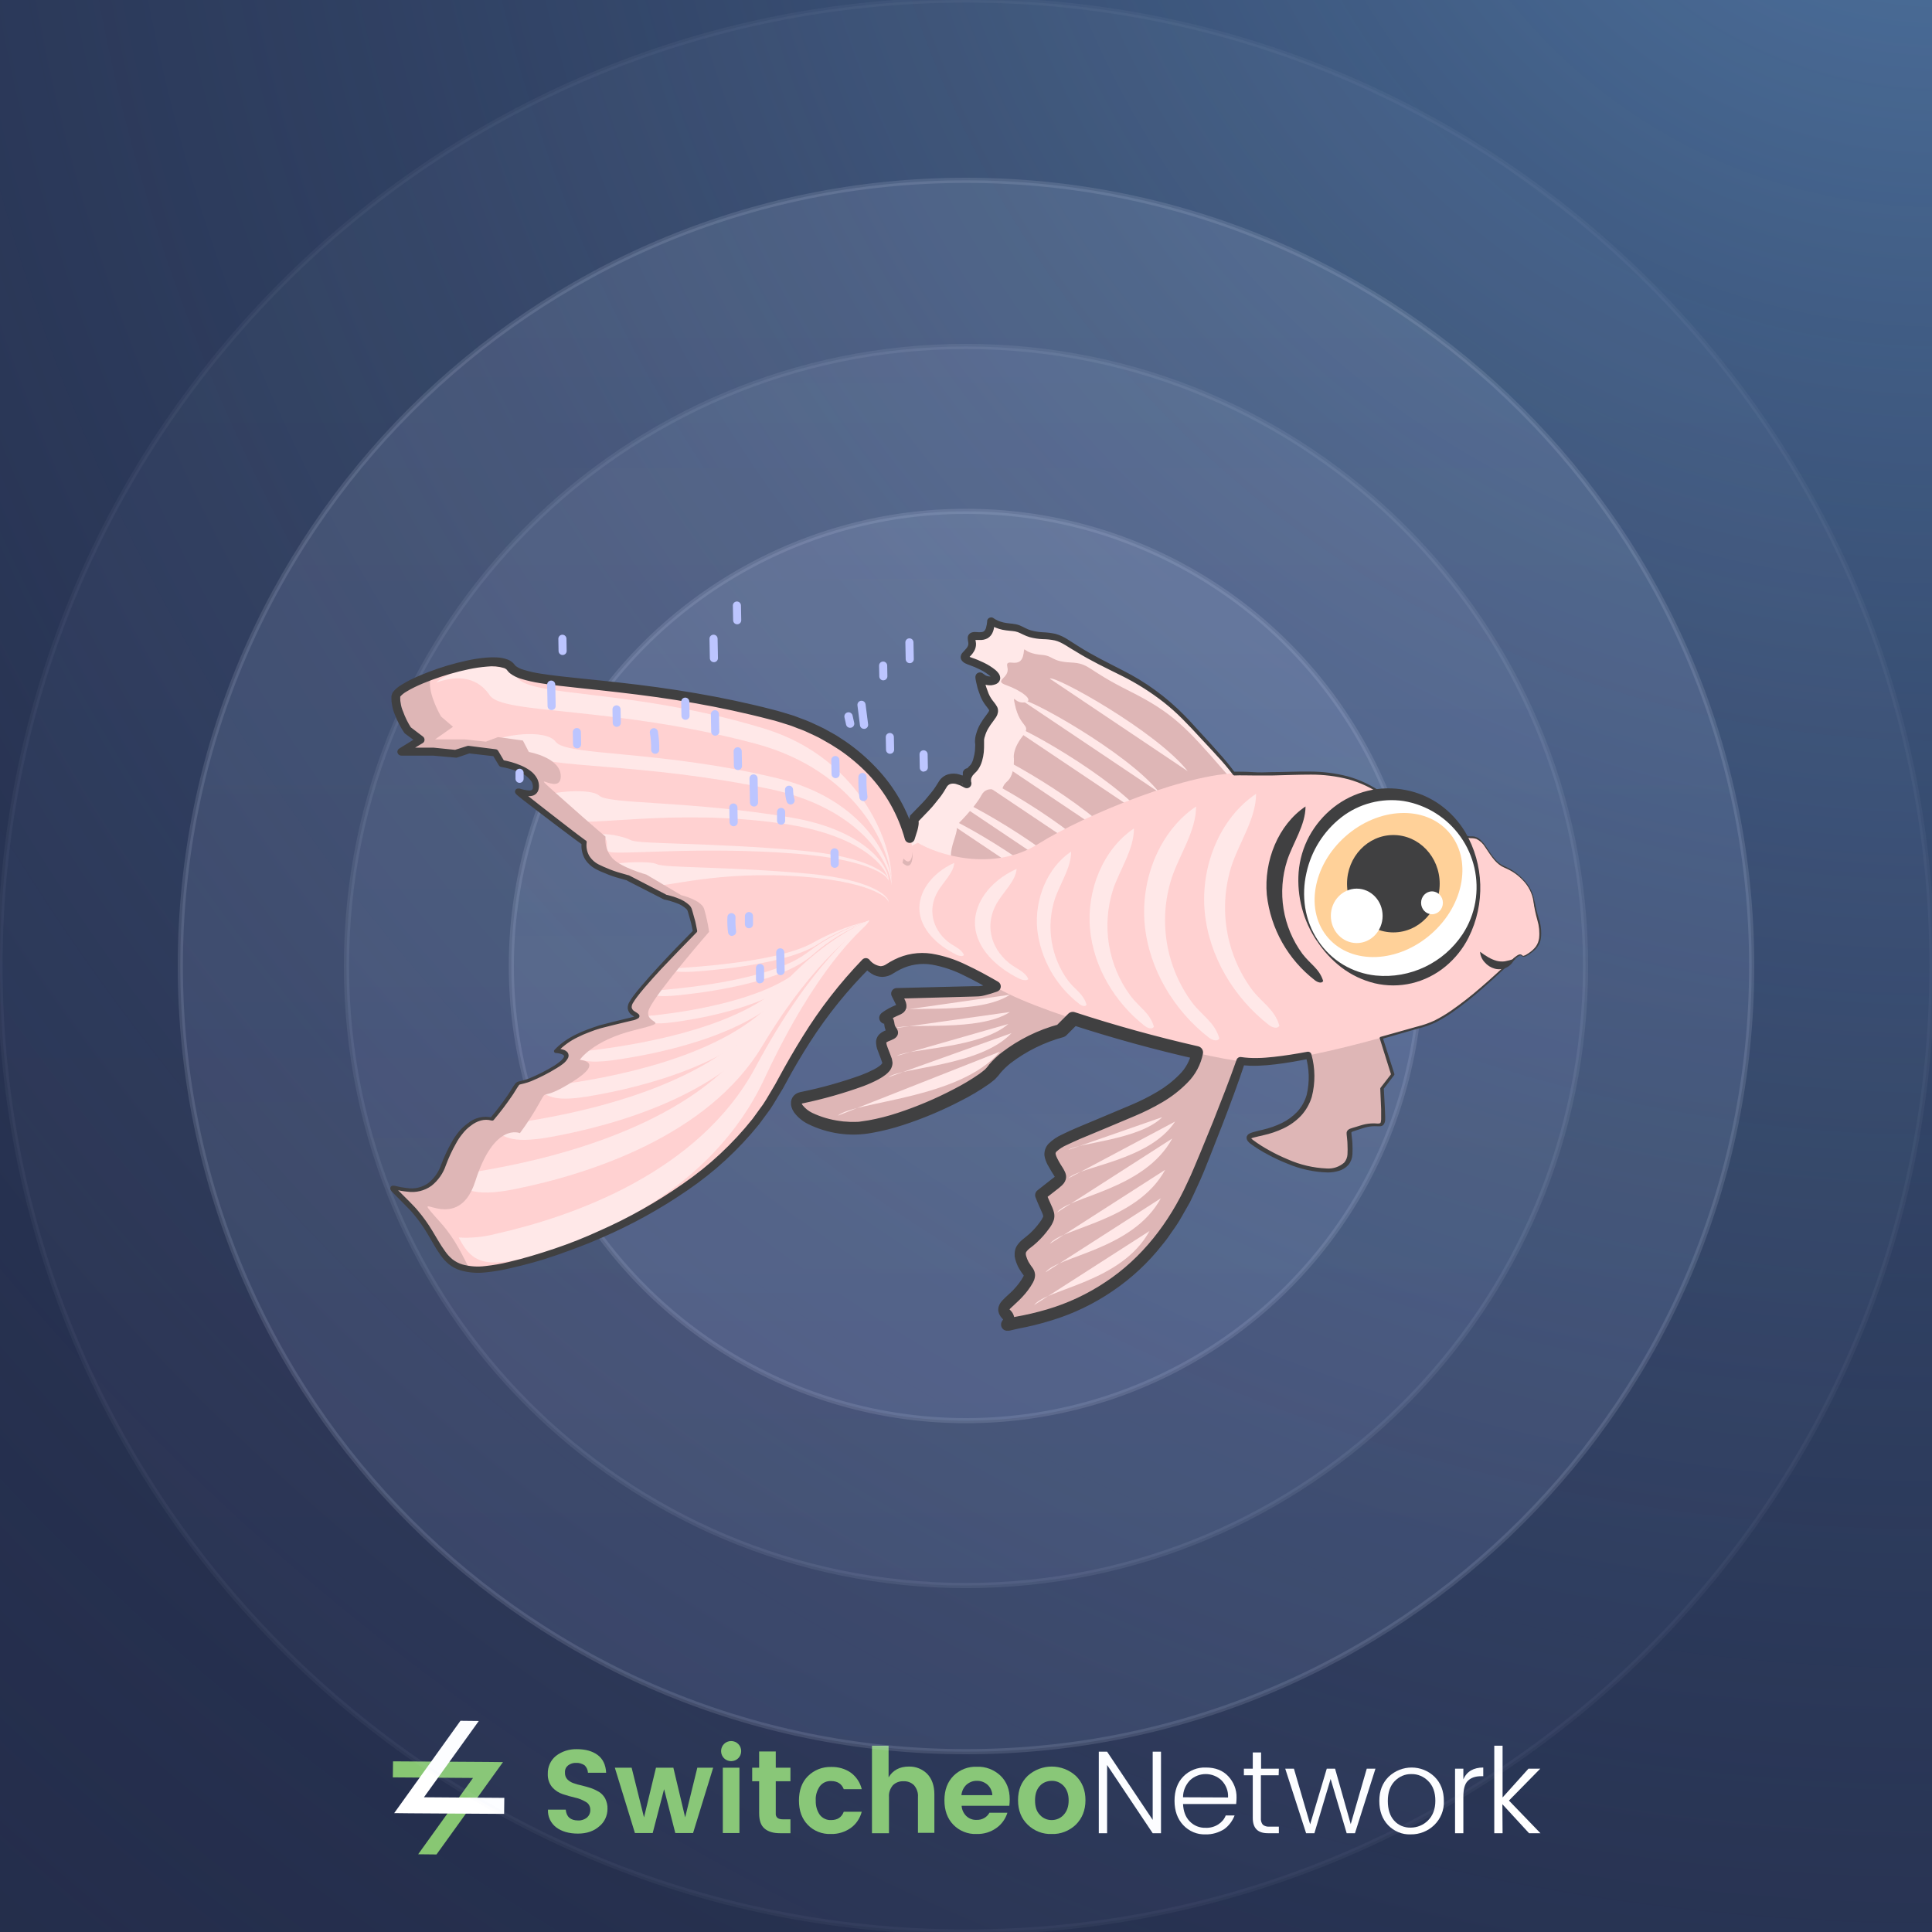 <?xml version="1.0" encoding="UTF-8"?>
<svg width="1500px" height="1500px" viewBox="0 0 1500 1500" version="1.1" xmlns="http://www.w3.org/2000/svg" xmlns:xlink="http://www.w3.org/1999/xlink">
    <rect x="0" y="0" width="1500" height="1500" fill="#808080" stroke="none"/>
    <!-- Generator: Sketch 64 (93537) - https://sketch.com -->
    <title>Animals / Goldfish</title>
    <desc>Created with Sketch.</desc>
    <defs>
        <radialGradient cx="100%" cy="-17.223%" fx="100%" fy="-17.223%" r="166.99%" id="radialGradient-1">
            <stop stop-color="#77B7F1" offset="0%"></stop>
            <stop stop-color="#242D4B" stop-opacity="0" offset="100%"></stop>
        </radialGradient>
        <rect id="path-2" x="0" y="0" width="1500" height="1500"></rect>
        <linearGradient x1="50%" y1="0%" x2="50%" y2="100%" id="linearGradient-4">
            <stop stop-color="#CFDDFF" offset="0%"></stop>
            <stop stop-color="#AFC6FF" stop-opacity="0.841" offset="100%"></stop>
        </linearGradient>
    </defs>
    <g id="Animals-/-Goldfish" stroke="none" stroke-width="1" fill="none" fill-rule="evenodd">
        <g id="Parts-/-Back">
            <rect id="Rectangle" fill-opacity="0" fill="#FFFFFF" x="0" y="0" width="1500" height="1500"></rect>
            <g id="Switcheo" stroke-width="1">
                <g id="Zilliqa">
                    <mask id="mask-3" fill="white">
                        <use xlink:href="#path-2"></use>
                    </mask>
                    <g id="Rectangle" fill-rule="nonzero">
                        <use fill="#242D4B" xlink:href="#path-2"></use>
                        <use fill-opacity="0.55" fill="url(#radialGradient-1)" xlink:href="#path-2"></use>
                    </g>
                    <g id="switcheonetwork_logo" mask="url(#mask-3)" fill-rule="nonzero">
                        <g transform="translate(305, 1336)">
                            <polygon id="Path" fill="#88C773" points="33.9 103.8 85.5 32.1 72.15 31.95 71.25 31.95 0.15 31.5 0 43.95 62.25 44.4 19.65 103.65"></polygon>
                            <polygon id="Path" fill="#FFFFFF" points="24.15 59.4 66.75 0.15 52.5 0 1.05 71.7 14.4 71.85 15.3 71.85 86.4 72.3 86.55 59.85"></polygon>
                            <path d="M142.35,32.7 C140.1,32.55 137.85,33.3 136.05,34.65 C134.4,36 133.5,37.95 133.65,40.05 C133.5,42 134.1,43.95 135.45,45.45 C136.8,46.8 138.45,47.85 140.25,48.45 C142.35,49.2 144.45,49.8 146.7,50.25 C148.95,50.85 151.35,51.45 153.6,52.2 C155.85,52.95 157.95,54 160.05,55.2 C162,56.4 163.65,58.2 164.85,60.3 C166.05,62.85 166.8,65.55 166.65,68.4 C166.65,73.65 164.4,78.6 160.35,81.9 C156.15,85.65 150.6,87.6 143.7,87.6 C136.8,87.6 131.1,85.95 126.9,82.8 C122.55,79.5 120.15,74.4 120.45,69 L134.25,69 C134.7,74.55 138,77.4 143.85,77.4 C146.4,77.55 148.8,76.65 150.75,75.15 C152.4,73.65 153.45,71.4 153.3,69 C153.3,66.6 152.1,64.2 149.85,63 C147.3,61.5 144.6,60.3 141.6,59.7 C138.45,58.95 135.15,58.05 132,57 C128.85,55.95 126,54.15 123.75,51.6 C121.35,48.75 120.15,45 120.3,41.25 C120.15,35.85 122.4,30.75 126.6,27.3 C131.25,23.7 136.95,21.9 142.95,22.05 C149.55,22.05 154.95,23.55 159,26.55 C163.05,29.55 165.3,34.2 165.6,40.35 L151.5,40.35 C151.35,38.1 150.45,36 148.8,34.5 C146.85,33.3 144.6,32.55 142.35,32.7 Z" id="Path" fill="#88C773"></path>
                            <polygon id="Path" fill="#88C773" points="236.4 36.45 248.7 36.45 233.1 87.15 219.3 87.15 210.6 53.1 201.75 87.15 187.95 87.15 172.35 36.45 185.4 36.45 195 75 204.3 36.45 217.8 36.45 226.95 75"></polygon>
                            <path d="M270.45,23.55 C270.45,27.9 267,31.35 262.65,31.35 C258.3,31.35 254.85,27.9 254.85,23.55 C254.85,19.2 258.3,15.75 262.65,15.75 C267,15.75 270.45,19.2 270.45,23.55 Z M256.2,87.15 L256.2,36.45 L269.1,36.45 L269.1,87.15 L256.2,87.15 Z" id="Shape" fill="#88C773"></path>
                            <path d="M302.55,76.5 L308.7,76.5 L308.7,87.3 L300.6,87.3 C295.35,87.3 291.45,86.1 288.6,83.7 C285.75,81.3 284.4,77.4 284.4,71.85 L284.4,46.95 L279,46.95 L279,36.45 L284.4,36.45 L284.4,23.85 L297.3,23.85 L297.3,36.45 L308.7,36.45 L308.7,46.95 L297.3,46.95 L297.3,71.85 C297.15,73.2 297.6,74.4 298.5,75.3 C299.55,76.2 301.05,76.5 302.55,76.5 Z" id="Path" fill="#88C773"></path>
                            <path d="M322.2,80.85 C317.55,76.05 315.3,69.75 315.3,61.95 C315.3,54.15 317.55,47.7 322.2,43.05 C327,38.25 333.45,35.7 340.2,35.85 C345.75,35.7 351.15,37.2 355.65,40.35 C359.85,43.5 362.85,48 364.05,53.1 L350.1,53.1 C348.45,48.9 345.15,46.8 340.2,46.8 C336.75,46.65 333.6,48.15 331.5,50.85 C329.25,54.15 328.05,58.05 328.35,61.95 C328.2,65.85 329.25,69.9 331.5,73.05 C333.6,75.75 336.9,77.25 340.2,77.1 C345.15,77.1 348.45,75 350.1,70.65 L364.05,70.65 C362.7,75.75 359.7,80.25 355.5,83.25 C351,86.4 345.6,88.05 340.2,87.9 C333.45,88.2 326.85,85.65 322.2,80.85 Z" id="Path" fill="#88C773"></path>
                            <path d="M384.9,19.35 L384.9,43.95 C388.2,38.4 393.45,35.55 400.65,35.55 C406.05,35.4 411.15,37.5 414.9,41.25 C418.5,45 420.45,50.4 420.45,57.15 L420.45,87 L407.7,87 L407.7,59.25 C408,55.95 406.8,52.65 404.7,50.1 C402.45,47.85 399.45,46.8 396.45,46.95 C393.3,46.8 390.3,48 388.2,50.1 C386.1,52.65 384.9,55.95 385.2,59.25 L385.2,87.3 L372,87.3 L372,19.35 L384.9,19.35 Z" id="Path" fill="#88C773"></path>
                            <path d="M453.15,87.9 C446.4,88.2 439.8,85.5 435.15,80.7 C430.5,75.9 428.25,69.6 428.25,61.65 C428.25,53.7 430.65,47.4 435.3,42.75 C440.1,37.95 446.7,35.4 453.45,35.7 C460.2,35.4 466.8,37.95 471.75,42.6 C476.55,47.25 478.95,53.4 478.95,61.05 C478.95,62.7 478.8,64.35 478.65,66 L441.6,66 C441.75,69 443.1,71.85 445.2,73.95 C447.45,76.05 450.3,77.1 453.3,76.95 C457.35,77.1 461.25,75 463.2,71.4 L477.15,71.4 C475.65,76.2 472.65,80.4 468.6,83.25 C463.95,86.55 458.7,88.05 453.15,87.9 Z M461.7,49.65 C459.45,47.7 456.45,46.5 453.45,46.65 C450.45,46.5 447.6,47.7 445.35,49.65 C443.1,51.75 441.75,54.6 441.45,57.75 L465.45,57.75 C465.3,54.6 463.95,51.75 461.7,49.65 L461.7,49.65 Z" id="Shape" fill="#88C773"></path>
                            <path d="M492.9,80.7 C487.95,75.9 485.4,69.6 485.4,61.65 C485.4,53.7 487.95,47.55 492.9,42.75 C503.55,33.15 519.6,33.15 530.25,42.75 C535.2,47.55 537.75,53.85 537.75,61.65 C537.75,69.45 535.2,75.75 530.25,80.7 C525.15,85.5 518.4,88.2 511.5,87.9 C504.6,88.2 497.85,85.5 492.9,80.7 Z M511.5,77.1 C514.95,77.1 518.4,75.75 520.8,73.05 C523.35,70.35 524.7,66.6 524.7,61.8 C524.7,57 523.35,53.25 520.8,50.55 C518.4,48 514.95,46.5 511.5,46.65 C508.05,46.65 504.6,48 502.35,50.55 C499.8,53.25 498.6,57 498.6,61.8 C498.6,66.75 499.8,70.5 502.35,73.05 C504.75,75.75 508.05,77.1 511.5,77.1 Z" id="Shape" fill="#88C773"></path>
                            <polygon id="Path" fill="#FFFFFF" points="589.95 24 596.4 24 596.4 87.3 589.95 87.3 554.55 34.35 554.55 87.3 548.1 87.3 548.1 24 554.55 24 589.95 76.95"></polygon>
                            <path d="M631.05,88.2 C624.45,88.5 618.15,85.8 613.65,81 C609.15,76.2 606.9,69.9 606.9,62.1 C606.9,54.3 609.15,48 613.65,43.35 C618.3,38.55 624.75,36 631.35,36.3 C638.55,36.3 644.4,38.55 648.6,43.05 C652.8,47.55 655.2,53.4 655.05,59.7 C655.05,61.35 654.9,63 654.75,64.65 L613.5,64.65 C613.8,70.35 615.45,74.85 618.75,78.15 C621.9,81.45 626.4,83.25 631.05,83.1 C634.5,83.25 637.95,82.35 640.95,80.4 C643.5,78.75 645.6,76.35 646.65,73.5 L653.55,73.5 C651.9,77.7 649.2,81.45 645.45,84.15 C641.1,86.85 636.15,88.35 631.05,88.2 Z M648.45,59.55 C648.75,54.6 646.95,49.95 643.5,46.35 C636.6,39.75 625.8,39.75 618.9,46.2 C615.45,49.8 613.5,54.45 613.5,59.4 L648.45,59.55 Z" id="Shape" fill="#FFFFFF"></path>
                            <path d="M687.75,42.3 L673.95,42.3 L673.95,75.45 C673.8,77.4 674.25,79.2 675.45,80.7 C676.95,81.9 678.75,82.35 680.7,82.2 L687.9,82.2 L687.9,87.3 L679.35,87.3 C671.55,87.3 667.65,83.4 667.65,75.45 L667.65,42.3 L660.75,42.3 L660.75,37.2 L667.65,37.2 L667.65,24.6 L674.1,24.6 L674.1,37.2 L687.9,37.2 L687.75,42.3 Z" id="Path" fill="#FFFFFF"></path>
                            <polygon id="Path" fill="#FFFFFF" points="756.15 37.2 762.9 37.2 747 87.3 740.55 87.3 728.1 45.15 715.5 87.3 709.05 87.3 692.85 37.2 699.6 37.2 712.2 80.4 725.1 37.2 731.55 37.2 743.7 80.25"></polygon>
                            <path d="M790.2,88.2 C783.6,88.5 777.3,85.8 772.65,81 C768.15,76.2 765.9,70.05 765.9,62.25 C765.9,54.45 768.3,48.3 773.1,43.5 C783.15,33.9 798.9,33.9 808.8,43.5 C813.6,48.3 816,54.45 816,62.25 C816.3,69.3 813.6,76.05 808.5,81 C803.7,85.65 797.1,88.35 790.2,88.2 Z M790.2,82.95 C795.3,82.95 800.1,81 803.7,77.4 C807.45,73.65 809.4,68.55 809.4,62.1 C809.4,55.65 807.6,50.55 804,46.95 C800.55,43.35 795.75,41.25 790.8,41.4 C785.85,41.25 781.2,43.35 777.75,46.95 C774.3,50.55 772.5,55.65 772.5,62.25 C772.5,68.85 774.15,73.95 777.45,77.55 C780.6,81.15 785.4,83.1 790.2,82.95 L790.2,82.95 Z" id="Shape" fill="#FFFFFF"></path>
                            <path d="M831.15,37.2 L831.15,45.45 C833.85,39.3 839.1,36.3 846.6,36.3 L846.6,43.05 L844.8,43.05 C840.45,43.05 837,44.25 834.6,46.65 C832.2,49.05 831.15,53.1 831.15,58.95 L831.15,87.3 L824.7,87.3 L824.7,37.2 L831.15,37.2 Z" id="Path" fill="#FFFFFF"></path>
                            <polygon id="Path" fill="#FFFFFF" points="861.6 87.3 855.15 87.3 855.15 19.35 861.6 19.35 861.6 59.55 881.7 37.2 890.85 37.2 866.55 61.95 891 87.3 882.15 87.3 861.45 64.8"></polygon>
                        </g>
                    </g>
                </g>
                <g id="Group-2" fill="url(#linearGradient-4)" fill-opacity="0.85" stroke="#D0D8EE" stroke-width="4">
                    <path d="M750,1500 C1164.214,1500 1500,1164.214 1500,750 C1500,335.786 1164.214,0 750,0 C335.786,0 0,335.786 0,750 C0,1164.214 335.786,1500 750,1500 Z" id="Oval-2" opacity="0.048"></path>
                    <path d="M750,1360 C1086.894,1360 1360,1086.894 1360,750 C1360,413.106 1086.894,140 750,140 C413.106,140 140,413.106 140,750 C140,1086.894 413.106,1360 750,1360 Z" id="Oval-2" opacity="0.145"></path>
                    <path d="M750,1231 C1015.649,1231 1231,1015.649 1231,750 C1231,484.351 1015.649,269 750,269 C484.351,269 269,484.351 269,750 C269,1015.649 484.351,1231 750,1231 Z" id="Oval-Copy-3" opacity="0.095"></path>
                    <circle id="Oval-Copy-2" opacity="0.147" cx="750" cy="750" r="353"></circle>
                </g>
            </g>
        </g>
        <g id="Group-10" transform="translate(303, 467)" fill-rule="nonzero">
            <path d="M406.254,169.06 C411.231,179.833 370.596,220.437 460.969,212.153 C551.343,203.868 569.55,169.88 611.823,159.925 C654.096,149.971 678.162,158.287 644.992,120.96 C611.823,83.632 599.38,70.56 560.446,51.345 C521.512,32.13 525.607,27.311 508.219,26.46 C490.831,25.61 492.973,20.633 482.515,19.845 C464.56,18.459 467.301,10.71 466.198,18.459 C463.993,34.02 449.346,20.664 451.834,30.618 C454.323,40.572 438.573,42.21 451.015,46.368 C463.458,50.526 476.719,59.63 467.584,61.299 C458.449,62.968 456.244,52.731 458.481,62.937 C463.237,84.987 474.231,79.537 465.096,91.287 C455.961,103.037 457.63,110.187 457.63,110.187 C457.63,110.187 458.481,124.299 451.834,130.095 C445.188,135.891 447.708,140.868 447.708,140.868 C447.708,140.868 434.415,131.764 428.619,142.537 C422.823,153.31 406.254,169.06 406.254,169.06 Z" id="Path" fill="#DEB6B6"></path>
            <path d="M439.518,174.006 C439.518,174.006 453.913,160.02 458.953,150.444 C463.993,140.868 475.554,148.964 475.554,148.964 C475.554,148.964 473.38,144.554 479.145,139.513 C484.909,134.474 484.185,121.874 484.185,121.874 C484.185,121.874 482.736,115.227 490.674,104.927 C498.612,94.626 489.036,99.477 484.909,79.727 C482.988,70.654 484.909,79.727 492.847,78.278 C500.785,76.829 489.225,68.828 478.42,65.016 C467.616,61.205 481.318,59.85 479.145,51.03 C476.971,42.21 489.697,54.18 491.745,40.225 C492.721,33.358 490.327,40.225 505.92,41.454 C515.023,42.178 513.133,46.62 528.253,47.344 C543.373,48.069 539.782,52.511 573.645,69.394 C607.507,86.278 618.343,98.123 647.134,131.229 C652.032,136.361 656.207,142.137 659.545,148.397 C662.695,144.081 658.947,136.458 645.118,120.897 C611.949,83.601 599.506,70.497 560.572,51.282 C521.638,32.067 525.733,27.247 508.345,26.397 C490.957,25.547 493.099,20.57 482.641,19.782 C464.686,18.396 467.427,10.647 466.324,18.396 C464.119,33.957 449.472,20.601 451.96,30.555 C454.449,40.509 438.699,42.147 451.141,46.305 C463.584,50.463 476.845,59.566 467.71,61.236 C458.575,62.906 456.37,52.668 458.607,62.874 C463.363,84.924 474.357,79.475 465.222,91.224 C456.087,102.974 457.756,110.124 457.756,110.124 C457.756,110.124 458.607,124.236 451.96,130.032 C445.314,135.828 447.834,140.805 447.834,140.805 C447.834,140.805 434.541,131.702 428.745,142.475 C422.949,153.248 406.38,168.998 406.38,168.998 C411.262,179.582 372.265,218.862 456.15,212.499 C419.547,208.026 443.109,181.944 439.518,174.006 Z" id="Path" fill="#FFE8E8"></path>
            <path d="M512.062,59.913 C515.401,56.763 594.97,100.863 619.162,131.764" id="Path" fill="#FFE8E8"></path>
            <path d="M489.981,76.482 C493.131,73.332 572.857,117.432 597.081,148.333" id="Path" fill="#FFE8E8"></path>
            <path d="M478.924,95.287 C482.232,91.948 561.801,136.238 586.024,167.107" id="Path" fill="#FFE8E8"></path>
            <path d="M460.119,116.266 C463.458,112.959 543.027,157.216 567.219,188.118" id="Path" fill="#FFE8E8"></path>
            <path d="M447.96,132.867 C451.299,129.528 530.868,173.817 555.06,204.687" id="Path" fill="#FFE8E8"></path>
            <path d="M433.596,151.641 C436.746,148.491 516.504,192.591 540.696,223.493" id="Path" fill="#FFE8E8"></path>
            <path d="M423.642,164.903 C426.981,161.595 506.55,205.852 530.742,236.754" id="Path" fill="#FFE8E8"></path>
            <path d="M625.084,340.641 C626.754,341.491 635.857,369.652 577.834,394.538 C519.811,419.423 507.369,421.06 513.196,433.503 C519.024,445.945 523.969,445.945 516.346,451.741 C508.723,457.538 504.723,460.845 504.723,460.845 C511.369,478.264 514.677,475.776 504.723,488.219 C494.769,500.661 485.665,499.81 489.823,511.434 C493.981,523.058 500.596,519.718 491.461,532.161 C482.326,544.604 471.585,547.061 478.2,553.707 C484.815,560.354 470.734,563.661 484.846,560.322 C498.958,556.983 583.473,547.911 625.777,445.945 C668.082,343.98 666.381,334.026 666.381,334.026 L625.084,340.641 Z" id="Path" fill="#DEB6B6"></path>
            <path d="M708.024,338.152 C713.001,348.106 724.593,382.945 702.228,401.152 C679.863,419.36 649.15,408.587 679.012,426.006 C708.874,443.425 744.501,449.221 745.162,428.495 C745.824,407.767 739.366,412.745 754.297,407.767 C769.228,402.791 771.685,412.745 770.866,395.325 L770.047,377.937 L778.332,367.164 L762.582,317.425 L708.024,338.152 Z" id="Path" fill="#DEB6B6"></path>
            <path d="M520.63,333.207 C496.596,339.822 475.869,353.084 467.584,364.707 C459.3,376.33 386.346,413.595 350.688,408.618 C315.03,403.641 310.084,387.072 318.369,385.434 C326.653,383.796 389.653,369.684 385.527,357.241 C381.4,344.799 377.242,340.641 385.527,337.334 C393.811,334.026 388.015,335.695 387.165,328.23 C386.314,320.764 378.88,325.741 386.346,320.764 C393.811,315.788 398.788,317.615 395.481,310.81 L392.142,304.164 C392.142,304.164 447.708,302.526 455.992,302.526 C464.277,302.526 494.958,289.264 494.958,289.264 L547.185,306.652 L520.63,333.207 Z" id="Path" fill="#DEB6B6"></path>
            <path d="M409.561,187.299 C424.492,196.403 467.584,210.514 503.242,188.118 C538.9,165.721 623.446,130.851 663.924,133.403 C704.401,135.954 736.059,125.118 770.866,150.003 C805.674,174.888 830.716,183.141 840.513,183.141 C850.309,183.141 852.924,201.38 865.366,206.357 C877.809,211.333 886.912,222.925 887.763,232.88 C888.613,242.833 899.355,261.229 886.912,271.026 C874.47,280.822 881.967,269.356 872.832,276.822 C863.697,284.288 826.401,322.402 803.185,329.049 C779.97,335.695 697.912,360.549 663.924,357.399 C629.935,354.249 509.731,322.56 471.616,300.195 C433.501,277.83 411.105,269.514 387.039,285.264 C362.973,301.014 343.128,221.445 343.128,221.445 L409.561,187.299 Z" id="Path" fill="#FFD1D1"></path>
            <path d="M397.969,203.049 C416.05,221.13 408.742,117.653 299.311,88.641 C189.88,59.63 103.665,66.276 93.711,51.345 C83.757,36.414 5.857,62.937 4.188,73.71 C2.518,84.483 13.323,100.264 13.323,100.264 L23.245,107.698 L8.346,116.834 L33.199,116.834 L50.619,118.503 L60.573,115.164 L81.3,117.653 L86.245,125.937 C86.245,125.937 113.619,130.095 112.8,144.175 C111.981,158.256 82.119,135.072 111.949,158.287 C141.78,181.503 150.096,187.299 150.096,187.299 C149.316,193.183 151.484,199.074 155.892,203.049 C163.357,209.664 184.242,214.641 184.242,214.641 L213.253,229.572 C213.253,229.572 229.822,232.722 232.153,239.526 C233.968,244.933 235.358,250.472 236.311,256.095 C236.311,256.095 193.188,299.219 186.573,311.63 C179.958,324.041 208.938,319.914 174.13,327.38 C139.323,334.845 128.55,348.957 128.55,348.957 C128.55,348.957 150.096,349.776 122.722,364.707 C95.349,379.638 101.995,368.834 95.38,379.606 C90.347,387.422 84.812,394.903 78.811,402.003 C78.811,402.003 57.234,393.719 41.484,436.653 C25.734,479.587 -19.028,435.834 13.323,467.334 C45.673,498.834 32.38,528.664 91.222,515.403 C150.064,502.142 257.857,458.199 301.8,376.142 C345.742,294.084 382.219,269.199 386.346,265.072 C390.472,260.946 397.119,202.23 397.969,203.049 Z" id="Path" fill="#FFD1D1"></path>
            <path d="M526.458,425.754 C534.175,420.241 581.709,418.036 599.38,400.334" id="Path" fill="#FFE8E8"></path>
            <path d="M526.458,447.867 C535.246,438.417 589.237,434.416 609.334,403.767" id="Path" fill="#FFE8E8"></path>
            <path d="M517.606,474.39 C527.056,461.79 585.426,456.908 607.129,416.934" id="Path" fill="#FFE8E8"></path>
            <path d="M512.062,498.708 C521.512,486.108 579.913,481.226 601.617,441.252" id="Path" fill="#FFE8E8"></path>
            <path d="M508.755,520.821 C518.205,508.221 576.574,503.339 598.278,463.334" id="Path" fill="#FFE8E8"></path>
            <path d="M499.903,546.241 C509.353,533.641 567.754,528.759 589.458,488.754" id="Path" fill="#FFE8E8"></path>
            <path d="M392.016,318.055 C402.033,313.551 457.158,321.205 481.129,305.298" id="Path" fill="#FFE8E8"></path>
            <path d="M392.016,331.317 C402.033,326.812 457.158,334.467 481.129,318.717" id="Path" fill="#FFE8E8"></path>
            <path d="M393.307,352.8 C402.757,346.973 458.26,347.036 479.838,328.01" id="Path" fill="#FFE8E8"></path>
            <path d="M386.724,369.369 C397.056,361.462 458.323,360.896 482.295,335.128" id="Path" fill="#FFE8E8"></path>
            <path d="M347.38,399.231 C361.02,387.796 441.691,386.631 473.38,349.493" id="Path" fill="#FFE8E8"></path>
            <path d="M283.687,361.368 C239.745,443.457 141.339,477.572 82.497,490.833 C72.934,493.394 63.021,494.394 53.139,493.794 C61.549,509.733 69.834,518.521 103.539,509.764 C158.443,495.558 249.573,458.262 290.554,370.346 C331.536,282.429 365.556,255.749 369.304,251.307 C372.454,247.59 371.856,246.456 367.981,250.299 C364.107,254.142 327.63,279.31 283.687,361.368 Z" id="Path" fill="#FFE8E8"></path>
            <path d="M281.608,338.152 C236.658,403.421 135.921,430.574 75.693,441.126 C65.812,443.153 55.718,443.946 45.642,443.488 C54.273,456.089 62.746,463.144 97.365,456.089 C153.561,444.78 246.832,415.139 288.79,345.177 C330.748,275.216 365.524,254.048 369.493,250.677 C372.643,247.716 372.108,246.803 368.17,249.858 C364.233,252.913 326.59,272.885 281.608,338.152 Z" id="Path" fill="#FFE8E8"></path>
            <path d="M290.46,320.67 C249.919,373.275 159.105,395.168 104.799,403.673 C95.858,405.319 86.76,405.953 77.677,405.562 C85.489,415.8 93.112,421.312 124.329,415.8 C174.981,406.697 259.117,382.788 296.917,326.403 C334.717,270.018 366.217,252.913 369.714,250.078 C372.675,247.685 372.045,246.929 368.517,249.448 C364.989,251.969 331.032,268.034 290.46,320.67 Z" id="Path" fill="#FFE8E8"></path>
            <path d="M300.225,306.967 C264.567,349.65 184.683,367.416 136.897,374.315 C129.024,375.656 121.033,376.173 113.052,375.858 C119.919,384.142 126.628,388.741 154.002,384.174 C198.543,376.772 272.568,357.368 305.832,311.724 C339.096,266.08 366.69,252.095 369.84,249.795 C372.454,247.874 371.919,247.275 368.769,249.26 C365.619,251.244 335.914,264.253 300.225,306.967 Z" id="Path" fill="#FFE8E8"></path>
            <path d="M307.249,294.651 C275.088,328.482 203.047,342.531 159.987,348.012 C152.867,349.071 145.666,349.482 138.472,349.24 C144.772,355.793 150.726,359.415 175.485,355.793 C215.647,349.965 282.364,334.593 312.384,298.337 C342.403,262.08 367.257,251.087 370.092,249.291 C372.927,247.495 371.95,247.306 369.147,248.881 C366.343,250.457 339.474,260.851 307.249,294.651 Z" id="Path" fill="#FFE8E8"></path>
            <path d="M322.212,282.051 C297.516,306.652 242.202,316.858 209.127,320.827 C203.672,321.604 198.16,321.91 192.652,321.741 C197.377,326.498 202.102,329.144 221.002,326.498 C251.841,322.245 303.091,311.094 326.086,284.728 C349.081,258.363 368.233,250.425 370.407,249.071 C372.58,247.716 371.856,247.621 369.682,248.787 C367.509,249.952 346.876,257.324 322.212,282.051 Z" id="Path" fill="#FFE8E8"></path>
            <path d="M323.409,272.916 C299.343,290.997 245.415,298.526 213.159,301.455 C207.813,302.012 202.437,302.233 197.062,302.116 C201.693,305.613 206.229,307.566 224.751,305.613 C254.833,302.463 304.792,294.273 327.252,274.901 C339.936,263.59 354.583,254.697 370.47,248.661 C372.234,247.842 371.887,247.59 369.777,248.44 C353.054,253.932 337.378,262.206 323.409,272.916 L323.409,272.916 Z" id="Path" fill="#FFE8E8"></path>
            <path d="M328.291,264.884 C306.651,277.168 258.204,282.272 229.224,284.256 C224.415,284.649 219.589,284.796 214.765,284.697 C218.892,287.091 222.987,288.382 239.65,287.091 C266.677,284.949 311.565,279.373 331.756,266.207 C343.714,258.319 356.814,252.316 370.596,248.409 C372.171,247.842 371.856,247.685 369.934,248.409 C355.362,251.959 341.349,257.503 328.291,264.884 L328.291,264.884 Z" id="Path" fill="#FFE8E8"></path>
            <path d="M77.268,72.891 C87.222,87.822 173.437,81.175 282.868,110.187 C362.122,131.197 387.795,191.268 389.055,215.933 C390.409,192.749 368.044,122.346 290.019,98.564 C187.959,67.473 107.571,74.592 98.278,58.59 C90.025,44.352 49.579,50.022 35.688,62.937 C59.344,54.526 71.346,64.008 77.268,72.891 Z" id="Path" fill="#FFE8E8"></path>
            <path d="M109.524,119.038 C118.438,129.591 195.771,124.897 293.893,145.404 C364.957,160.272 387.984,202.734 389.149,220.185 C390.346,203.805 370.249,154.035 300.319,137.183 C208.78,115.132 136.519,120.204 128.361,108.832 C120.958,98.752 84.67,102.753 72.228,111.983 C93.396,106.029 104.169,112.739 109.524,119.038 Z" id="Path" fill="#FFE8E8"></path>
            <path d="M142.914,169.344 C150.568,175.644 220.467,160.24 304.918,172.494 C366.06,181.314 385.873,206.546 386.818,216.909 C387.858,207.175 370.596,177.597 310.368,167.58 C231.618,154.539 169.563,157.5 162.318,150.791 C156.018,144.805 124.707,147.2 113.997,152.618 C132.424,149.026 138.346,165.501 142.914,169.344 Z" id="Path" fill="#FFE8E8"></path>
            <path d="M169.594,194.229 C176.43,197.221 238.674,189.882 313.896,195.709 C368.359,199.899 385.999,211.932 386.881,216.846 C387.795,212.215 372.423,198.135 318.81,193.379 C248.659,187.078 193.408,188.559 187.045,185.377 C181.344,182.511 166.822,178.888 157.278,181.503 C173.532,179.802 165.531,192.465 169.594,194.229 Z" id="Path" fill="#FFE8E8"></path>
            <path d="M204.811,220.185 C210.954,222.957 253.51,208.278 321.204,213.696 C370.218,217.633 386.094,228.847 386.881,233.478 C387.7,229.131 373.872,215.964 325.614,211.428 C262.614,205.632 212.781,206.955 207.048,203.963 C201.945,201.285 176.902,202.356 168.334,204.781 C182.95,203.301 201.157,218.516 204.811,220.185 Z" id="Path" fill="#FFE8E8"></path>
            <path d="M66.022,450.103 C80.701,403.893 100.672,412.776 100.672,412.776 C106.321,405.121 111.477,397.115 116.107,388.805 C122.407,377.244 116.107,388.805 141.622,372.803 C167.137,356.8 147.04,355.95 147.04,355.95 C147.04,355.95 157.089,340.83 189.565,332.829 C222.042,324.828 194.983,329.301 201.157,315.976 C207.331,302.652 247.557,256.442 247.557,256.442 C246.677,250.437 245.383,244.501 243.682,238.675 C241.351,231.588 225.916,228.029 225.916,228.029 L198.858,212.026 C198.858,212.026 179.517,206.703 172.555,199.427 C168.378,194.868 166.399,188.713 167.137,182.574 C167.137,182.574 159.42,176.274 131.574,151.483 C103.728,126.693 131.574,151.483 132.361,136.363 C133.149,121.243 107.602,116.834 107.602,116.834 L102.972,107.951 L83.662,105.273 L74.212,108.832 L57.99,107.069 L34.774,107.069 L48.697,97.272 L39.436,89.302 C39.436,89.302 29.388,72.418 30.931,60.953 C31.422,59.221 32.461,57.696 33.892,56.605 C17.764,62.339 4.534,69.206 3.873,73.647 C2.203,84.451 13.008,100.201 13.008,100.201 L22.93,107.635 L8.031,116.77 L32.884,116.77 L50.304,118.44 L60.258,115.101 L80.985,117.59 L85.93,125.874 C85.93,125.874 113.304,130.032 112.485,144.113 C111.666,158.193 81.804,135.009 111.634,158.225 C141.465,181.44 149.781,187.236 149.781,187.236 C149.001,193.12 151.169,199.011 155.577,202.986 C163.042,209.601 183.927,214.578 183.927,214.578 L212.938,229.509 C212.938,229.509 229.507,232.659 231.838,239.463 C233.653,244.87 235.043,250.409 235.996,256.032 C235.996,256.032 192.873,299.156 186.258,311.567 C179.643,323.978 208.623,319.851 173.815,327.317 C139.008,334.782 128.235,348.894 128.235,348.894 C128.235,348.894 149.781,349.713 122.407,364.644 C95.034,379.575 101.68,368.771 95.065,379.543 C90.032,387.359 84.497,394.84 78.496,401.94 C78.496,401.94 56.919,393.656 41.169,436.59 C25.419,479.524 -19.343,435.771 13.008,467.271 C38.208,491.935 35.688,515.561 61.549,518.301 C56.32,508.378 50.997,495.716 39.499,482.738 C9.574,449.221 51.343,496.251 66.022,450.103 Z" id="Path" fill="#DEB6B6"></path>
            <path d="M398.473,199.584 C398.027,200.94 397.762,202.348 397.686,203.774 C397.686,203.269 397.906,202.986 397.969,203.049 C402.946,208.026 406.002,203.774 405.498,194.387 C405.088,201.506 402.474,204.151 398.473,199.584 Z" id="Path" fill="#DEB6B6"></path>
            <ellipse id="Oval" fill="#FFFFFF" cx="776.221" cy="221.823" rx="68.796" ry="72.293"></ellipse>
            <path d="M720.246,263.151 C725.303,270.852 732.033,277.312 739.933,282.051 C747.631,286.624 756.228,289.472 765.133,290.399 C791.845,293.003 817.809,280.627 832.606,258.237 C837.559,250.683 840.905,242.191 842.434,233.289 C845.488,215.51 841.333,197.246 830.887,182.539 C820.442,167.831 804.567,157.891 786.774,154.917 C769.633,152.366 752.194,156.916 738.484,167.517 C724.651,178.317 715.034,193.618 711.3,210.767 C709.288,219.55 708.957,228.635 710.323,237.542 C711.749,246.693 715.133,255.428 720.246,263.151 L720.246,263.151 Z M719.458,263.687 C708.838,247.941 703.834,229.076 705.252,210.137 C706.038,200.4 708.826,190.931 713.442,182.322 C718.165,173.639 724.594,166 732.342,159.863 C748.159,147.407 768.629,142.482 788.38,146.381 C798.055,148.236 807.212,152.17 815.218,157.91 C823.063,163.612 829.683,170.832 834.685,179.141 C849.222,204.204 850.181,234.898 837.237,260.82 C832.885,269.496 826.77,277.167 819.282,283.342 C811.694,289.618 802.773,294.078 793.2,296.384 C783.661,298.64 773.727,298.64 764.188,296.384 C754.886,294.088 746.151,289.919 738.516,284.13 C731.046,278.389 724.602,271.423 719.458,263.529 L719.458,263.687 Z" id="Shape" fill="#404041"></path>
            <ellipse id="Oval" fill="#FFD199" transform="translate(775.029, 220.134) rotate(-41.49) translate(-775.029, -220.134) " cx="775.029" cy="220.134" rx="62.276" ry="50.431"></ellipse>
            <ellipse id="Oval" fill="#404041" cx="778.804" cy="219.114" rx="35.973" ry="37.8"></ellipse>
            <ellipse id="Oval" fill="#FFFFFF" cx="750.36" cy="244.062" rx="20.097" ry="21.137"></ellipse>
            <ellipse id="Oval" fill="#FFFFFF" cx="808.792" cy="233.951" rx="8.473" ry="8.883"></ellipse>
            <path d="M724.309,294.651 C723.175,296.856 719.994,295.659 718.009,294.178 C697.021,278.053 683.5,254.08 680.556,227.776 C678.193,201.38 689.376,173.407 710.607,159.138 C710.607,173.534 700.905,187.299 696.4,200.907 C688.419,225.645 692.827,252.713 708.244,273.64 C714.324,281.579 721.443,285.201 724.309,294.651 Z" id="Path" fill="#404041"></path>
            <path d="M846.12,271.94 C848.223,273.557 850.433,275.031 852.735,276.349 C854.714,277.496 856.831,278.386 859.035,278.995 C861.09,279.53 863.23,279.659 865.335,279.373 C867.889,278.911 870.397,278.225 872.832,277.326 C871.761,280.201 869.678,282.587 866.973,284.036 C864.067,285.562 860.691,285.933 857.523,285.075 C854.468,284.242 851.734,282.508 849.679,280.098 C847.588,277.87 846.331,274.988 846.12,271.94 L846.12,271.94 Z" id="Path" fill="#404041"></path>
            <path d="M690.321,329.301 C688.777,332.231 684.556,330.656 682.005,328.671 C655.135,307.661 635.448,275.499 632.298,240.471 C629.148,205.443 644.016,168.273 672.208,149.31 C672.208,168.43 659.325,186.732 653.308,204.781 C642.711,237.644 648.573,273.597 669.058,301.392 C677.028,311.818 686.478,316.386 690.321,329.301 Z" id="Path" fill="#FFE8E8"></path>
            <path d="M643.701,339.161 C642.189,342.058 637.936,340.483 635.416,338.499 C608.547,317.52 588.859,285.358 585.709,250.299 C582.559,215.239 597.427,178.132 625.62,159.169 C625.62,178.29 612.705,196.591 606.72,214.609 C596.123,247.482 601.984,283.445 622.47,311.252 C630.408,321.772 639.889,326.34 643.701,339.161 Z" id="Path" fill="#FFE8E8"></path>
            <path d="M592.891,330.089 C591.568,332.546 587.946,331.223 585.772,329.522 C562.809,311.567 545.988,284.067 543.279,254.142 C540.57,224.217 553.296,192.434 577.393,176.211 C577.393,192.56 566.368,208.215 561.234,223.461 C552.161,251.562 557.167,282.313 574.684,306.086 C581.52,315.189 589.615,319.127 592.891,330.089 Z" id="Path" fill="#FFE8E8"></path>
            <path d="M540.601,313.015 C539.593,314.937 536.79,313.897 535.12,312.575 C516.71,298.431 504.848,277.403 502.266,254.331 C500.187,231.21 510.015,206.672 528.631,194.135 C528.631,206.734 520.126,218.862 516.031,230.769 C509.015,252.475 512.884,276.231 526.426,294.588 C531.813,301.518 538.081,304.542 540.601,313.015 Z" id="Path" fill="#FFE8E8"></path>
            <path d="M495.399,293.171 C494.17,294.588 491.052,293.958 489.099,293.171 C469.474,283.721 455.52,268.916 454.039,252.22 C452.559,235.525 464.655,217.381 486.295,207.585 C485.791,216.751 475.68,225.823 470.703,234.612 C461.851,250.362 465.505,268.223 480.153,280.445 C485.854,285.201 492.847,287.123 495.399,293.171 Z" id="Path" fill="#FFE8E8"></path>
            <path d="M445.44,274.554 C444.4,275.751 441.786,275.184 440.242,274.554 C423.799,266.711 412.113,254.268 410.884,240.282 C409.656,226.296 419.767,211.113 437.88,202.923 C437.47,210.577 428.997,218.201 424.839,225.54 C417.436,238.675 420.492,253.669 432.651,263.907 C437.439,267.844 443.424,269.451 445.44,274.554 Z" id="Path" fill="#FFE8E8"></path>
            <path d="M887.574,232.911 C886.627,226.52 883.619,220.613 879.006,216.09 C876.774,213.758 874.267,211.706 871.54,209.979 C870.179,209.133 868.769,208.365 867.319,207.679 C865.87,207.049 864.327,206.388 862.846,205.569 C856.987,202.01 853.711,195.899 850.057,190.669 C848.465,187.964 846.124,185.776 843.316,184.369 C841.808,183.903 840.233,183.69 838.654,183.739 C837.003,183.572 835.362,183.309 833.74,182.952 C833.571,182.918 833.423,182.815 833.331,182.668 C826.845,172.096 817.599,163.492 806.587,157.784 C795.598,152.065 783.21,149.585 770.866,150.633 C770.681,150.682 770.485,150.682 770.299,150.633 C762.309,144.916 753.373,140.65 743.902,138.033 C734.374,135.584 724.571,134.366 714.733,134.411 C704.874,134.411 694.983,134.851 685.029,135.072 C680.083,135.072 675.106,135.072 670.129,135.072 C665.152,135.072 660.238,134.851 655.387,135.072 L655.387,135.072 C654.969,135.06 654.577,134.864 654.316,134.536 C650.39,129.345 646.184,124.371 641.716,119.637 C637.401,114.723 632.833,110.187 628.392,105.242 C623.95,100.296 619.572,95.791 614.91,91.067 C610.248,86.341 605.46,82.183 600.388,78.151 C590.157,70.165 579.138,63.241 567.502,57.487 C555.91,51.723 543.877,46.022 532.663,39.06 C526.962,35.91 521.67,31.595 516.031,30.24 C512.92,29.608 509.756,29.271 506.581,29.232 C503.12,29.102 499.685,28.573 496.344,27.657 C492.879,26.68 489.697,24.696 487.209,23.782 C485.856,23.315 484.447,23.029 483.019,22.932 C481.539,22.774 479.68,22.648 478.011,22.396 C474.427,21.968 470.949,20.902 467.742,19.247 L466.545,18.491 L466.041,18.144 C466.041,18.144 465.694,18.144 466.041,18.144 C466.433,18.25 466.846,18.25 467.238,18.144 C467.848,18.02 468.394,17.686 468.781,17.199 C469.222,16.569 469.128,16.506 469.159,16.472 C469.191,16.443 469.159,16.727 469.159,16.852 L469.159,17.955 C469.064,18.845 468.916,19.728 468.718,20.601 C468.555,21.571 468.291,22.521 467.931,23.436 C467.173,25.609 465.666,27.441 463.678,28.602 C461.736,29.599 459.555,30.035 457.378,29.862 L454.89,29.862 C454.26,29.862 453.472,29.862 453.724,29.862 C454.01,29.733 454.243,29.511 454.386,29.232 C454.386,28.917 454.386,29.232 454.386,29.232 C454.386,29.232 454.386,29.704 454.386,29.925 L454.386,30.334 L454.575,31.09 C455.017,33.316 454.73,35.625 453.756,37.674 C452.88,39.428 451.72,41.024 450.322,42.399 C449.755,42.998 449.157,43.596 448.905,43.943 C448.653,44.289 448.905,43.943 448.905,43.943 C448.905,43.943 448.905,43.943 448.905,43.754 C449.021,43.336 448.952,42.888 448.716,42.525 C448.401,42.21 448.968,42.525 449.503,42.871 C450.137,43.167 450.789,43.419 451.456,43.627 C454.695,44.705 457.852,46.011 460.906,47.533 C464.1,49.055 467.102,50.948 469.852,53.172 C470.644,53.84 471.362,54.589 471.994,55.408 C472.412,55.918 472.761,56.479 473.034,57.078 C473.441,57.998 473.614,59.004 473.538,60.008 C473.362,61.226 472.759,62.342 471.837,63.157 C471.229,63.665 470.536,64.06 469.789,64.323 C468.765,64.665 467.71,64.907 466.639,65.047 C464.494,65.163 462.349,64.83 460.339,64.071 C459.377,63.662 458.458,63.155 457.599,62.559 L456.528,61.772 C456.528,61.772 456.213,61.583 456.528,61.772 L456.937,61.961 C458.562,62.484 460.309,61.618 460.875,60.008 C460.923,59.779 460.923,59.543 460.875,59.315 L460.875,59.062 C460.875,59.062 460.875,59.661 461.064,60.165 L461.442,61.866 C461.694,63.032 462.009,64.04 462.261,65.016 C462.828,67.189 463.773,69.142 464.466,71.316 C465.282,73.268 466.34,75.109 467.616,76.797 C468.277,77.71 469.002,78.466 469.852,79.695 C470.293,80.356 470.734,81.049 471.144,81.743 C471.628,82.722 471.876,83.8 471.868,84.892 C471.909,85.435 471.845,85.981 471.679,86.499 C471.591,86.97 471.465,87.434 471.301,87.885 C471.009,88.609 470.65,89.305 470.23,89.964 L467.994,93.114 C466.617,94.861 465.364,96.703 464.245,98.626 C463.156,100.436 462.319,102.386 461.757,104.422 C461.398,105.355 461.155,106.329 461.032,107.32 C461.003,107.772 461.003,108.224 461.032,108.675 L461.032,109.305 C461.045,109.399 461.045,109.494 461.032,109.588 L461.032,110.187 C461.032,112.612 461.032,114.723 460.812,117.022 C460.581,119.316 460.139,121.583 459.489,123.795 C458.811,126.198 457.747,128.475 456.339,130.536 C455.945,131.09 455.513,131.616 455.047,132.111 C454.606,132.583 453.913,133.15 453.756,133.371 C453.598,133.591 452.685,134.6 452.118,135.167 L451.708,135.576 C450.883,136.402 449.714,136.788 448.558,136.615 L448.81,136.615 C449.438,136.507 450.013,136.198 450.448,135.733 L449.881,130.032 L450.763,130.631 C452.296,131.645 452.847,133.634 452.055,135.292 L451.834,135.733 C451.645,136.112 451.425,136.489 451.204,136.868 C451.055,137.219 450.96,137.59 450.921,137.97 C450.891,138.295 450.891,138.622 450.921,138.946 C450.903,139.093 450.903,139.241 450.921,139.387 L450.921,139.545 L450.921,139.545 C450.921,139.545 450.921,139.545 450.921,139.734 C451.105,140.162 451.201,140.623 451.204,141.089 L451.204,141.246 C451.221,142.215 450.852,143.151 450.179,143.848 C449.505,144.545 448.583,144.946 447.613,144.963 C446.975,144.956 446.348,144.794 445.786,144.49 L442.636,142.852 C441.691,142.475 440.778,142.222 439.864,141.876 C438.311,141.301 436.619,141.214 435.013,141.624 C433.651,142.048 432.517,143.002 431.863,144.27 L429.973,147.42 C429.312,148.523 428.556,149.499 427.863,150.57 C426.445,152.618 424.713,154.413 423.327,156.334 C421.845,158.24 420.268,160.069 418.602,161.815 L408.585,172.242 L409.435,167.769 C410.193,169.546 410.444,171.497 410.16,173.407 C409.974,174.812 409.69,176.201 409.309,177.565 L407.104,184.59 C406.614,186.27 405.074,187.425 403.324,187.425 C401.574,187.425 400.034,186.27 399.544,184.59 L399.544,184.59 C394.354,165.623 384.537,148.24 370.974,134.001 C364.187,126.938 356.681,120.604 348.577,115.101 L342.277,111.1 C340.198,109.809 337.993,108.707 335.977,107.478 C331.788,104.958 327.22,103.131 322.779,100.989 C320.574,99.95 318.211,99.194 315.943,98.311 C313.675,97.43 311.407,96.453 309.013,95.76 C304.288,94.406 299.563,92.61 294.807,91.602 C285.136,89.05 275.403,86.782 265.606,84.641 C246.045,80.419 226.294,76.986 206.449,74.214 C186.604,71.442 166.633,69.269 146.599,67.158 C136.582,66.055 126.534,65.047 116.422,63.41 C111.251,62.621 106.145,61.452 101.145,59.913 C98.301,59.054 95.626,57.711 93.238,55.944 C92.515,55.417 91.868,54.792 91.317,54.086 L90.34,52.857 C89.792,52.349 89.15,51.953 88.45,51.691 C84.169,50.392 79.664,49.995 75.22,50.526 C70.361,50.923 65.532,51.627 60.762,52.636 C51.124,54.668 41.649,57.406 32.412,60.827 C27.781,62.559 23.182,64.418 18.804,66.559 C16.644,67.591 14.541,68.737 12.504,69.993 C10.712,70.995 9.104,72.295 7.747,73.836 L7.747,74.056 C7.747,74.056 7.747,73.868 7.747,74.056 C7.715,74.56 7.715,75.065 7.747,75.569 C7.717,76.628 7.823,77.686 8.062,78.719 C8.353,81.003 8.979,83.232 9.921,85.334 C11.512,89.829 13.627,94.121 16.221,98.123 L15.528,97.367 L25.419,104.895 L25.419,104.895 C26.722,105.939 26.985,107.818 26.017,109.179 C25.782,109.481 25.494,109.737 25.167,109.935 L10.204,118.975 L8.661,113.495 L33.514,113.495 L33.798,113.495 L51.186,115.258 L50.052,115.258 L60.037,112.109 L60.037,112.109 C60.422,112.031 60.818,112.031 61.203,112.109 L81.898,114.723 L81.898,114.723 C82.685,114.817 83.383,115.271 83.788,115.951 L88.702,124.267 L86.907,123.07 C91.939,123.925 96.855,125.362 101.554,127.355 C103.965,128.371 106.258,129.65 108.39,131.166 C110.747,132.784 112.681,134.944 114.028,137.466 C114.713,138.807 115.16,140.256 115.351,141.75 C115.561,143.29 115.442,144.857 115.005,146.349 C114.467,148.182 113.155,149.689 111.414,150.476 C109.935,151.062 108.329,151.257 106.752,151.042 C104.186,150.779 101.66,150.219 99.223,149.373 C99.223,149.373 99.034,149.373 99.223,149.373 C99.412,149.373 99.223,149.373 100.105,149.184 C100.451,149.042 100.747,148.801 100.956,148.491 C101.207,148.153 101.35,147.747 101.365,147.326 C101.392,146.989 101.327,146.651 101.176,146.349 C100.956,145.971 101.019,146.129 101.176,146.16 L101.397,146.381 C101.743,146.727 102.216,147.105 102.657,147.483 L105.429,149.782 C113.083,155.799 120.738,161.847 128.455,167.8 C136.173,173.754 143.859,179.802 151.671,185.504 L151.828,185.504 C152.295,185.831 152.548,186.385 152.49,186.952 C152.222,188.817 152.275,190.713 152.647,192.56 C152.987,194.325 153.626,196.019 154.537,197.568 C156.525,200.689 159.398,203.146 162.79,204.624 C164.524,205.5 166.301,206.289 168.114,206.987 C169.909,207.743 171.705,208.561 173.595,209.16 C177.343,210.483 181.186,211.397 184.966,212.562 L184.966,212.562 L185.218,212.562 L214.198,227.556 L213.757,227.556 C217.052,228.268 220.285,229.237 223.428,230.454 C226.775,231.638 229.835,233.517 232.405,235.966 C233.098,236.708 233.643,237.573 234.012,238.518 L234.736,240.944 L236.091,245.794 C237.13,248.945 237.54,252.284 238.264,255.496 C238.366,255.998 238.213,256.517 237.855,256.882 L237.855,256.882 C228.594,266.332 219.427,275.783 210.481,285.233 C206.04,290.021 201.63,294.903 197.377,299.88 C195.267,302.368 193.188,304.889 191.266,307.471 C190.313,308.734 189.429,310.049 188.62,311.409 C187.831,312.499 187.412,313.812 187.423,315.158 C187.666,316.386 188.422,317.453 189.502,318.087 C190.136,318.549 190.799,318.97 191.487,319.347 C191.931,319.628 192.353,319.944 192.747,320.292 C192.911,320.436 193.05,320.606 193.156,320.796 C193.347,321.076 193.456,321.403 193.471,321.741 C193.504,322.126 193.416,322.511 193.219,322.844 C193.099,323.07 192.939,323.272 192.747,323.442 C191.172,324.453 189.401,325.119 187.549,325.395 L182.698,326.56 C176.178,328.041 169.878,329.711 163.578,331.286 C160.459,332.175 157.389,333.227 154.38,334.435 C151.23,335.632 148.363,336.829 145.497,338.31 C139.743,341.059 134.527,344.814 130.093,349.398 L128.959,347.036 C130.98,347.107 132.977,347.49 134.881,348.17 C136.018,348.587 137.02,349.306 137.779,350.248 C138.57,351.475 138.677,353.02 138.063,354.344 C137.09,356.192 135.711,357.796 134.031,359.037 C132.547,360.187 130.99,361.24 129.369,362.187 C123.024,366.11 116.378,369.523 109.492,372.393 C107.716,373.098 105.896,373.688 104.043,374.157 L101.46,374.787 C101.114,374.841 100.776,374.937 100.452,375.07 C100.263,375.26 100.074,375.291 99.853,375.606 C97.932,378.252 96.01,381.906 93.9,384.741 C89.682,390.902 85.151,396.843 80.323,402.538 C79.96,402.965 79.38,403.138 78.843,402.979 L78.591,402.979 C75.881,402.225 73.016,402.225 70.306,402.979 C67.479,403.774 64.843,405.135 62.557,406.98 C60.095,408.748 57.909,410.871 56.068,413.28 C54.114,415.624 52.414,418.169 50.997,420.872 C47.962,426.231 45.36,431.824 43.216,437.598 C41.124,443.898 37.251,449.456 32.065,453.6 C26.608,457.543 19.824,459.194 13.165,458.199 C9.978,457.899 6.818,457.351 3.715,456.561 L2.865,456.561 L2.865,456.561 C3.209,456.484 3.512,456.282 3.715,455.994 C3.959,455.658 4.051,455.235 3.967,454.829 L3.967,454.829 C4.325,455.372 4.761,455.86 5.259,456.277 L8.409,459.428 L14.961,465.979 C17.166,468.279 19.465,470.515 21.481,473.004 C25.604,477.858 29.323,483.041 32.601,488.502 C35.908,493.857 38.901,499.464 42.429,504.252 C44.073,506.704 46.068,508.901 48.351,510.772 C50.632,512.537 53.215,513.872 55.974,514.71 C61.743,516.305 67.772,516.733 73.708,515.97 C79.84,515.321 85.922,514.269 91.915,512.82 C104.011,509.985 115.918,506.331 127.731,502.362 C139.543,498.393 151.104,493.762 162.381,488.596 C185.151,478.561 206.884,466.323 227.271,452.057 C247.675,438.013 265.89,421.029 281.325,401.656 L286.743,394.159 C288.633,391.729 290.369,389.183 291.94,386.536 L296.665,378.599 L298.996,374.63 L301.264,370.471 C307.249,359.415 313.549,348.421 320.164,337.837 C333.453,316.29 349.008,296.226 366.564,277.988 C367.268,277.278 368.226,276.878 369.226,276.878 C370.225,276.878 371.184,277.278 371.887,277.988 L371.887,277.988 L371.887,277.988 C374.022,280.832 377.213,282.694 380.739,283.154 C382.289,283.08 383.786,282.567 385.054,281.673 C387.08,280.34 389.183,279.13 391.354,278.05 C400.282,273.553 410.386,271.935 420.271,273.42 C429.696,274.994 438.836,277.956 447.393,282.209 C455.866,286.146 463.962,290.619 471.931,295.218 C473.35,296.048 474.158,297.625 474.002,299.261 C473.847,300.896 472.756,302.293 471.207,302.841 L471.207,302.841 C468.005,303.997 464.746,304.985 461.442,305.802 C459.551,306.313 457.604,306.588 455.646,306.621 L450.763,306.779 L431.233,307.314 L392.142,308.385 L395.953,302.085 L398.631,307.471 L399.324,308.826 C399.576,309.425 399.859,309.897 400.111,310.653 C400.25,311.002 400.366,311.36 400.458,311.724 C400.458,312.165 400.647,312.637 400.741,313.11 C400.788,313.718 400.788,314.329 400.741,314.937 C400.626,315.693 400.392,316.427 400.048,317.111 C399.72,317.73 399.294,318.294 398.788,318.78 C398.424,319.159 398.011,319.487 397.56,319.757 C397.15,320.04 396.835,320.197 396.52,320.387 L395.67,320.796 L392.866,322.056 C391.258,322.762 389.718,323.616 388.267,324.608 C387.48,325.111 386.44,325.836 386.188,326.057 C385.936,326.277 386.188,326.057 386.188,326.057 C386.188,326.057 386.188,326.057 386.472,325.741 C387.437,324.474 387.619,322.775 386.944,321.332 C386.661,320.737 386.239,320.219 385.716,319.82 C384.487,319 384.771,319.315 384.645,319.221 L384.991,319.221 C385.91,319.497 386.781,319.911 387.574,320.45 C389.205,321.607 390.393,323.284 390.945,325.206 C391.172,325.946 391.33,326.705 391.417,327.474 L391.606,328.482 C391.713,329.023 391.904,329.544 392.173,330.026 L392.772,330.908 L393.024,331.286 L393.433,331.916 C393.686,332.364 393.886,332.839 394.032,333.333 C394.298,334.259 394.298,335.242 394.032,336.168 C393.902,336.592 393.711,336.995 393.465,337.365 C393.291,337.656 393.091,337.93 392.866,338.184 C392.564,338.493 392.237,338.777 391.89,339.034 L390.724,339.728 C390.126,340.043 389.559,340.295 389.055,340.515 C388.078,340.925 386.976,341.334 386.409,341.618 C385.94,341.831 385.497,342.095 385.086,342.405 C385.086,342.405 385.086,342.405 385.086,342.405 C385.246,343.705 385.586,344.977 386.094,346.185 L388.236,351.76 L389.307,354.69 L389.559,355.446 C389.559,355.446 389.559,355.603 389.559,355.856 L389.748,356.675 C389.852,357.216 389.926,357.763 389.968,358.312 C389.937,358.841 389.873,359.367 389.779,359.887 C389.438,361.614 388.669,363.228 387.543,364.581 C386.687,365.582 385.738,366.5 384.708,367.322 C382.909,368.725 380.99,369.968 378.975,371.038 C375.266,373 371.436,374.726 367.509,376.204 C352.219,381.754 336.556,386.217 320.637,389.56 L319.125,389.875 C318.904,389.875 319.125,389.875 318.873,389.875 C318.621,389.875 319.03,389.875 319.093,389.718 C319.156,389.56 319.093,389.372 319.314,389.403 C319.534,389.435 319.314,389.97 320.101,391.01 C322.122,393.548 324.683,395.603 327.598,397.026 C334.368,400.226 341.595,402.351 349.018,403.326 C350.84,403.639 352.683,403.818 354.531,403.861 L357.271,404.05 C358.185,404.05 359.13,404.05 360.075,404.05 C361.933,404.05 363.792,404.05 365.682,403.673 L371.383,402.822 C379.038,401.432 386.585,399.506 393.969,397.058 C408.927,392.137 423.456,385.995 437.407,378.693 C444.337,375.17 451.02,371.181 457.41,366.755 C459.016,365.683 460.245,364.486 461.694,363.384 C462.166,362.849 462.607,362.344 463.111,361.872 C463.615,361.399 464.434,360.171 465.096,359.352 C467.925,356.02 471.092,352.99 474.546,350.312 C487.813,340.09 502.973,332.596 519.15,328.262 L516.945,329.522 L526.395,320.072 C527.725,318.749 529.685,318.286 531.466,318.875 C562.966,329.175 595.002,337.995 627.289,345.366 L627.289,345.366 C629.768,345.945 631.385,348.331 631.006,350.847 C629.36,359.483 625.144,367.421 618.91,373.622 C613.171,379.454 606.69,384.505 599.632,388.647 C592.779,392.675 585.665,396.242 578.338,399.325 L556.95,408.334 L535.624,417.217 C532.096,418.729 528.6,420.368 525.324,421.911 C522.337,423.179 519.589,424.947 517.197,427.14 C516.753,427.58 516.513,428.185 516.535,428.81 C516.63,429.348 516.778,429.875 516.976,430.385 L517.386,431.361 L517.953,432.558 C518.74,434.164 519.622,435.708 520.567,437.252 C521.512,438.795 522.552,440.149 523.717,442.638 C523.911,442.989 524.069,443.358 524.19,443.74 C524.38,444.207 524.518,444.693 524.599,445.19 C524.834,446.405 524.769,447.659 524.41,448.844 C524.098,449.851 523.619,450.798 522.993,451.647 C522.54,452.219 522.056,452.765 521.544,453.285 C520.599,454.167 519.717,454.86 518.929,455.522 L516.661,457.286 L507.558,464.404 L509.07,458.955 C510.519,462.892 512.22,466.452 514.078,470.704 C514.626,471.976 515.058,473.293 515.37,474.642 C515.757,476.434 515.703,478.293 515.212,480.06 C514.322,482.659 512.978,485.08 511.243,487.211 C508.542,490.972 505.459,494.445 502.045,497.574 C500.313,499.149 498.517,500.724 496.911,501.858 C495.693,502.726 494.629,503.79 493.761,505.008 C493.591,505.331 493.484,505.684 493.446,506.048 C493.462,506.32 493.462,506.594 493.446,506.866 L493.635,507.938 C494.091,509.611 494.736,511.228 495.556,512.757 C496.604,514.511 497.75,516.204 498.99,517.828 C499.516,518.64 499.929,519.52 500.218,520.443 C500.567,521.541 500.685,522.699 500.565,523.845 C500.47,524.789 500.27,525.718 499.966,526.617 C499.651,527.31 499.368,528.034 499.053,528.633 C497.897,530.74 496.591,532.761 495.147,534.681 C493.737,536.56 492.222,538.358 490.611,540.067 C489.036,541.8 487.461,543.217 485.728,544.856 C483.996,546.494 482.578,547.722 481.381,548.919 C481.196,549.172 480.996,549.414 480.783,549.644 C480.783,549.644 480.594,549.99 480.783,549.864 C480.972,549.738 480.783,548.982 480.783,549.328 C480.783,549.675 480.783,549.328 480.783,549.518 L481.098,549.832 L481.444,550.274 L482.263,551.155 C483.604,552.746 484.409,554.719 484.563,556.794 C484.621,558.91 483.966,560.985 482.704,562.684 L482.169,563.409 C482.169,563.409 482.169,563.409 482.169,563.188 L482.389,562.684 C482.529,562.299 482.614,561.896 482.641,561.487 C482.746,559.526 481.576,557.721 479.743,557.014 L478.956,556.794 L478.263,556.794 L478.83,556.794 C480.72,556.416 482.799,555.849 485.13,555.408 C493.497,553.947 501.773,552.012 509.92,549.612 C526.066,544.864 541.393,537.684 555.375,528.318 C583.536,509.796 604.861,482.076 618.816,451.3 C622.564,443.74 625.651,435.55 629.053,427.707 L638.818,403.861 C645.118,387.891 651.418,371.889 657.12,355.698 L657.12,355.698 C657.633,354.335 659.014,353.501 660.459,353.682 C664.63,354.289 668.845,354.542 673.059,354.438 C677.374,354.438 681.69,353.997 686.037,353.556 C694.699,352.611 703.393,351.193 712.024,349.587 L712.024,349.587 C713.441,349.327 714.817,350.208 715.174,351.603 C718.182,362.4 718.28,373.8 715.458,384.647 C713.795,390.126 710.908,395.156 707.016,399.357 C703.107,403.421 698.484,406.731 693.376,409.122 C688.396,411.47 683.165,413.245 677.784,414.414 C675.169,415.075 672.492,415.579 670.098,416.241 C669.551,416.381 669.014,416.56 668.491,416.776 C668.082,416.776 667.83,417.344 668.145,416.776 C668.46,416.209 668.145,416.304 668.397,416.776 C668.744,417.175 669.123,417.544 669.531,417.879 C673.69,420.986 678.07,423.786 682.635,426.258 C687.235,428.818 691.978,431.111 696.841,433.125 C706.408,437.37 716.688,439.774 727.144,440.212 C732.084,440.557 736.954,438.9 740.658,435.613 C742.155,433.84 743.039,431.63 743.178,429.313 C743.32,426.722 743.32,424.125 743.178,421.533 C743.178,418.856 742.737,416.43 742.516,413.532 C742.471,413.103 742.471,412.67 742.516,412.24 C742.608,411.684 742.847,411.161 743.209,410.728 C743.809,410.043 744.581,409.532 745.446,409.248 C746.832,408.744 748.092,408.397 749.383,408.019 C751.903,407.295 754.423,406.35 757.195,405.783 C759.913,405.261 762.686,405.081 765.448,405.248 C766.5,405.443 767.584,405.367 768.598,405.027 C769.039,404.743 769.26,403.326 769.323,402.129 C769.323,399.577 769.323,396.9 769.323,394.254 L768.63,378.252 C768.636,378.005 768.712,377.764 768.85,377.559 L777.166,366.817 L777.166,367.731 L768.22,339.224 C768.142,338.981 768.165,338.718 768.283,338.492 C768.402,338.267 768.606,338.099 768.85,338.026 L768.85,338.026 L797.2,330.057 C801.916,328.922 806.506,327.318 810.903,325.269 C815.262,323.048 819.472,320.544 823.503,317.772 C831.519,312.187 839.227,306.173 846.592,299.754 C853.995,293.454 861.177,286.713 868.422,280.13 L868.422,280.13 C869.757,279.308 870.994,278.335 872.107,277.231 L872.422,278.271 L872.107,278.271 C871.77,278.207 871.546,277.885 871.603,277.546 C871.638,277.411 871.716,277.289 871.824,277.2 C872.76,276.402 873.738,275.656 874.753,274.964 C875.305,274.583 875.91,274.285 876.549,274.082 C876.929,273.969 877.334,273.969 877.714,274.082 C878.102,274.199 878.458,274.404 878.754,274.68 C879.009,275.023 879.435,275.194 879.856,275.121 C880.383,275.013 880.892,274.833 881.368,274.586 C882.376,274.019 883.353,273.357 884.329,272.695 C886.261,271.375 887.972,269.76 889.401,267.908 C890.086,266.926 890.657,265.869 891.102,264.757 C891.492,263.664 891.777,262.535 891.952,261.387 C892.442,256.661 891.981,251.884 890.598,247.338 C889.247,242.607 888.237,237.786 887.574,232.911 L887.574,232.911 Z M888.519,232.911 C889.35,237.613 890.498,242.254 891.952,246.803 C893.41,251.474 893.903,256.393 893.401,261.261 C893.219,262.493 892.924,263.706 892.519,264.884 C892.028,265.991 891.426,267.046 890.724,268.034 C890.371,268.546 889.993,269.04 889.59,269.514 L888.235,270.805 C887.335,271.635 886.388,272.413 885.4,273.137 C884.387,273.854 883.335,274.516 882.25,275.121 C881.67,275.446 881.043,275.68 880.392,275.814 C879.612,275.941 878.819,275.669 878.281,275.089 C877.84,274.68 877.746,274.68 877.21,274.837 C876.695,275.008 876.207,275.252 875.761,275.562 C874.796,276.221 873.87,276.936 872.989,277.704 L872.706,276.601 L873.021,276.601 C873.189,276.631 873.336,276.73 873.426,276.874 C873.516,277.018 873.541,277.194 873.493,277.358 C873.532,277.459 873.532,277.571 873.493,277.673 C872.316,278.868 871.005,279.925 869.587,280.822 L869.587,280.822 C862.374,287.469 855.223,294.178 847.821,300.604 C840.471,307.12 832.762,313.219 824.731,318.875 C820.693,321.682 816.485,324.239 812.131,326.529 C807.661,328.657 802.985,330.324 798.177,331.506 L769.827,339.633 L770.488,338.436 L779.592,366.786 C779.686,367.098 779.627,367.437 779.434,367.7 L771.15,378.504 L771.37,377.811 L772.221,393.781 C772.221,396.459 772.536,399.137 772.441,401.909 C772.546,403.579 772.005,405.225 770.929,406.507 C770.194,407.091 769.285,407.412 768.346,407.421 C767.527,407.421 766.897,407.421 766.204,407.421 C763.639,407.262 761.064,407.453 758.55,407.988 C756.093,408.492 753.604,409.469 751.021,410.256 C749.761,410.666 748.47,411.043 747.336,411.485 C746.926,411.608 746.549,411.824 746.233,412.115 C746.233,412.115 746.233,412.272 746.233,412.366 C746.218,412.608 746.218,412.85 746.233,413.091 C746.454,415.485 746.926,418.351 747.021,421.029 C747.163,423.757 747.163,426.491 747.021,429.219 C746.888,432.228 745.783,435.113 743.871,437.44 C741.855,439.64 739.272,441.242 736.405,442.071 C733.694,442.866 730.884,443.28 728.058,443.3 C717.129,443.032 706.352,440.68 696.306,436.37 C691.267,434.383 686.354,432.089 681.595,429.502 C676.737,426.98 672.082,424.084 667.672,420.84 C667.052,420.341 666.482,419.782 665.971,419.171 C665.027,418.157 664.649,416.74 664.963,415.39 C665.121,414.996 665.334,414.625 665.593,414.288 L666.286,413.595 C666.679,413.299 667.101,413.046 667.546,412.839 C668.256,412.536 668.981,412.273 669.72,412.051 C672.46,411.264 675.043,410.728 677.595,410.067 C682.632,408.902 687.524,407.18 692.179,404.933 C696.737,402.719 700.857,399.699 704.338,396.018 C707.667,392.309 710.112,387.893 711.489,383.103 C713.872,373.138 713.601,362.722 710.701,352.894 L713.851,354.911 C705.157,356.675 696.369,358.25 687.486,359.32 C683.044,359.856 678.571,360.265 674.004,360.423 C669.428,360.617 664.843,360.417 660.301,359.825 L663.672,357.714 C658.254,374.188 652.174,390.348 645.969,406.445 L636.519,430.542 C633.369,438.543 630.219,446.544 626.439,454.482 C624.58,458.451 622.848,462.483 620.863,466.389 L614.343,477.824 C612.186,481.651 609.798,485.343 607.192,488.88 C604.781,492.556 602.173,496.1 599.38,499.495 C588.455,513.392 575.438,525.506 560.793,535.405 C546.183,545.39 530.132,553.081 513.196,558.212 C504.838,560.79 496.341,562.893 487.744,564.511 C485.76,564.889 483.681,565.488 481.444,565.961 L480.405,566.149 L479.68,566.149 L478.956,566.149 L478.294,566.149 C477.962,566.095 477.635,566.011 477.318,565.898 C476.433,565.558 475.666,564.967 475.113,564.197 C474.443,563.29 474.129,562.169 474.231,561.047 C474.242,560.581 474.338,560.122 474.514,559.692 C474.589,559.448 474.695,559.215 474.829,558.999 C475,558.684 475.19,558.379 475.396,558.086 L475.806,557.519 C476.152,557.014 475.963,557.109 475.995,557.519 C476.026,557.928 475.995,557.707 475.743,557.33 L474.766,556.227 L474.01,555.345 C473.733,554.963 473.481,554.563 473.254,554.148 C472.692,553.174 472.308,552.107 472.12,550.998 C471.955,549.784 472.052,548.549 472.404,547.375 C472.684,546.414 473.109,545.5 473.664,544.667 C474.077,544.032 474.541,543.431 475.05,542.871 C476.877,540.855 478.515,539.469 480.058,538.02 C481.602,536.571 483.208,535.216 484.405,533.768 C485.752,532.341 487.014,530.837 488.185,529.263 C489.339,527.738 490.392,526.138 491.335,524.475 L491.776,523.562 C491.776,523.562 491.776,523.12 491.776,523.215 C491.776,523.309 491.965,523.719 491.776,523.215 C490.413,521.407 489.151,519.524 487.996,517.577 C486.793,515.307 485.853,512.908 485.193,510.426 L484.783,508.284 C484.783,507.528 484.783,506.678 484.783,505.89 C484.868,504.108 485.341,502.366 486.169,500.787 C487.616,498.399 489.522,496.322 491.776,494.676 C493.509,493.259 495.115,491.998 496.564,490.675 C499.503,487.976 502.153,484.978 504.471,481.729 C505.456,480.517 506.263,479.17 506.865,477.729 C506.962,477.411 506.962,477.071 506.865,476.752 C506.683,476.006 506.43,475.278 506.109,474.579 C504.534,470.957 502.518,466.704 500.974,462.546 L500.974,462.546 C500.263,460.622 500.873,458.458 502.486,457.191 L511.653,449.978 C513.165,448.781 514.803,447.521 515.716,446.827 C516.031,446.575 516.031,446.45 516.22,446.292 C516.409,446.135 516.22,446.292 516.22,446.544 C516.175,446.815 516.175,447.092 516.22,447.363 C516.22,447.363 516.22,447.363 516.22,447.363 L516.22,447.174 C515.748,446.197 514.488,444.37 513.448,442.67 C512.409,440.969 511.338,439.11 510.298,437.22 L509.637,435.834 L508.944,434.133 C508.438,432.846 508.089,431.503 507.904,430.132 C507.65,426.868 508.73,423.641 510.897,421.187 C514.079,418.007 517.829,415.454 521.953,413.658 C525.576,411.831 529.167,410.288 532.758,408.712 L554.178,399.735 L575.503,390.757 C582.41,387.838 589.113,384.46 595.569,380.646 C601.855,376.958 607.628,372.457 612.736,367.259 C617.545,362.518 620.835,356.455 622.186,349.839 L625.966,355.32 C593.311,347.928 561.055,339.055 529.198,328.702 L534.301,327.474 L524.851,336.924 C524.251,337.513 523.516,337.946 522.709,338.184 L522.709,338.184 C507.891,342.211 493.988,349.056 481.759,358.344 C478.875,360.613 476.217,363.155 473.821,365.935 C473.254,366.692 472.908,367.195 472.12,368.109 L469.443,371.007 C467.71,372.33 465.978,373.905 464.245,375.039 C457.471,379.729 450.377,383.94 443.014,387.639 C428.55,395.178 413.483,401.5 397.969,406.539 C390.139,409.098 382.139,411.108 374.029,412.555 C365.642,414.117 357.057,414.308 348.609,413.123 C340.144,411.94 331.923,409.409 324.259,405.625 C319.965,403.484 316.24,400.353 313.392,396.49 C312.564,395.249 311.927,393.889 311.502,392.459 C311.25,391.61 311.123,390.729 311.124,389.844 C311.054,388.777 311.193,387.707 311.533,386.694 C311.898,385.62 312.465,384.625 313.203,383.764 C313.945,382.982 314.806,382.323 315.754,381.812 C316.604,381.447 317.477,381.142 318.369,380.898 L319.786,380.615 C335.241,377.427 350.451,373.153 365.304,367.825 C368.872,366.498 372.354,364.952 375.73,363.195 C377.27,362.403 378.735,361.476 380.109,360.423 C380.866,359.882 381.508,359.197 381.999,358.407 C381.999,358.407 381.999,358.407 381.999,358.407 L381.999,358.407 L381.999,358.123 L381.747,357.43 L380.802,354.721 L378.66,349.083 C377.575,346.593 377.069,343.89 377.179,341.176 C377.442,339.15 378.386,337.272 379.857,335.853 C380.959,334.852 382.214,334.033 383.574,333.428 C384.834,332.861 385.621,332.577 386.472,332.231 L387.543,331.726 L387.543,331.726 C387.385,331.827 387.246,331.955 387.133,332.104 L386.755,332.608 C386.569,332.877 386.431,333.175 386.346,333.49 C386.141,334.168 386.141,334.892 386.346,335.57 C386.408,335.833 386.503,336.087 386.629,336.325 L386.629,336.325 L386.44,336.074 C386.067,335.545 385.72,334.999 385.401,334.435 C384.672,333.18 384.141,331.82 383.826,330.404 C383.826,329.774 383.605,329.017 383.511,328.482 C383.536,328.252 383.536,328.019 383.511,327.789 C383.511,327.442 383.511,327.6 383.511,327.789 L383.511,327.789 L383.133,327.789 C382.488,327.626 381.886,327.325 381.369,326.907 C380.005,325.828 379.36,324.077 379.699,322.371 C379.849,321.627 380.185,320.933 380.676,320.355 L381.211,319.757 L381.558,319.442 C382.478,318.73 383.435,318.067 384.424,317.457 C386.296,316.243 388.266,315.189 390.315,314.307 L392.992,313.142 C393.78,312.889 394.032,312.322 393.339,313.299 C393.204,313.529 393.128,313.789 393.118,314.055 C393.089,314.169 393.089,314.288 393.118,314.401 L393.118,314.055 C393.118,313.834 392.835,313.425 392.709,313.11 L392.047,311.787 L389.37,306.432 L389.37,306.432 C388.838,305.399 388.745,304.194 389.112,303.091 C389.48,301.988 390.277,301.08 391.323,300.573 C391.891,300.291 392.516,300.14 393.15,300.132 L432.367,299.156 L451.992,298.683 L456.906,298.683 C458.205,298.621 459.493,298.42 460.749,298.084 C463.678,297.392 466.734,296.447 469.726,295.438 L468.97,303.062 C461.158,298.494 453.22,294.053 445.188,290.209 C437.382,286.258 429.041,283.467 420.429,281.925 C412.127,280.569 403.608,281.858 396.079,285.611 C394.163,286.555 392.302,287.606 390.504,288.76 C387.99,290.465 385.036,291.406 381.999,291.469 C378.987,291.426 376.049,290.531 373.525,288.887 C371.313,287.446 369.301,285.719 367.54,283.752 L372.99,283.752 C355.273,301.383 339.515,320.88 325.992,341.901 C319.282,352.359 312.951,363.101 307.092,374 L304.855,378.094 L302.367,382.19 L297.421,390.38 C295.783,393.106 293.973,395.725 292.003,398.223 L286.333,405.909 C270.389,425.686 251.6,442.989 230.578,457.254 C209.768,471.563 187.614,483.812 164.428,493.825 C152.899,498.96 141.087,503.276 129.18,507.465 C117.273,511.654 105.114,514.962 92.797,517.734 C86.578,519.219 80.263,520.271 73.897,520.884 C67.366,521.651 60.748,521.105 54.43,519.278 C51.188,518.277 48.164,516.674 45.516,514.553 C42.953,512.444 40.714,509.971 38.869,507.213 C35.026,501.921 32.223,496.346 28.978,491.022 C25.858,485.711 22.307,480.665 18.363,475.933 C16.441,473.508 14.236,471.366 12.063,469.13 L5.353,462.325 L2.014,458.923 C1.33,458.323 0.755,457.609 0.313,456.813 C0.185,456.601 0.099,456.365 0.061,456.12 C-0.078,455.558 0.022,454.964 0.339,454.48 C0.656,453.996 1.16,453.665 1.731,453.568 C1.95,453.527 2.174,453.527 2.392,453.568 C2.902,453.57 3.41,453.634 3.904,453.757 C6.872,454.533 9.894,455.081 12.945,455.396 C18.783,456.341 24.758,454.949 29.577,451.521 C34.216,447.759 37.69,442.755 39.594,437.094 C41.834,431.136 44.541,425.364 47.689,419.832 C49.202,417.002 50.996,414.332 53.044,411.863 C55.089,409.299 57.498,407.049 60.195,405.185 C65.475,400.699 72.599,399.044 79.315,400.743 L77.583,401.121 C82.119,395.735 86.749,389.781 90.844,383.827 C93.018,380.678 94.561,377.779 96.987,374.377 C97.409,373.88 97.909,373.454 98.467,373.118 C98.976,372.868 99.517,372.687 100.074,372.582 L102.846,371.889 C104.573,371.462 106.267,370.915 107.917,370.251 C114.637,367.485 121.125,364.188 127.321,360.392 C128.827,359.422 130.278,358.37 131.668,357.241 C132.957,356.289 134.03,355.077 134.818,353.682 C135.07,353.084 135.039,352.832 134.818,352.517 C134.397,352.035 133.852,351.675 133.243,351.477 C131.674,350.915 130.027,350.597 128.361,350.532 L128.424,350.532 C127.885,350.491 127.416,350.147 127.216,349.645 C127.015,349.143 127.117,348.571 127.479,348.17 C137.118,337.869 149.938,333.175 162.507,329.049 C168.807,327.411 175.39,325.71 181.69,324.229 L186.415,323.096 C187.203,322.906 188.022,322.749 188.778,322.497 L189.786,322.119 L190.258,321.899 L190.447,321.899 C190.447,321.899 190.447,321.899 190.447,322.056 C190.428,322.223 190.428,322.393 190.447,322.56 C190.439,322.696 190.439,322.833 190.447,322.969 L190.447,322.969 L189.691,322.466 C189.03,322.056 188.274,321.615 187.518,321.079 C185.815,319.923 184.672,318.107 184.368,316.071 C184.246,314.102 184.789,312.149 185.911,310.527 C186.773,309.062 187.708,307.643 188.715,306.274 C190.731,303.597 192.81,301.014 195.015,298.494 C199.267,293.423 203.677,288.54 208.15,283.689 C217.065,273.987 226.2,264.505 235.492,255.15 L235.02,256.599 C234.295,253.449 233.886,250.299 232.878,247.149 L231.555,242.55 L230.893,240.25 C230.667,239.689 230.336,239.176 229.917,238.738 C227.698,236.685 225.067,235.128 222.199,234.171 C219.239,233.035 216.196,232.129 213.096,231.462 L213.096,231.462 L212.686,231.462 L183.643,216.594 L184.021,216.594 C180.147,215.429 176.178,214.515 172.335,213.161 C170.382,212.562 168.492,211.712 166.602,210.924 C164.712,210.137 162.79,209.475 160.963,208.435 C156.955,206.649 153.559,203.725 151.198,200.025 C150.064,198.072 149.266,195.942 148.836,193.725 C148.408,191.653 148.313,189.527 148.552,187.425 L149.371,189 C141.339,183.267 133.621,177.282 125.841,171.454 C118.06,165.627 110.311,159.579 102.562,153.625 L99.664,151.294 C99.192,150.885 98.688,150.507 98.184,150.003 L97.743,149.594 C97.479,149.311 97.257,148.993 97.081,148.649 C96.904,148.286 96.818,147.886 96.829,147.483 C96.859,147.016 97.023,146.567 97.302,146.191 C97.525,145.855 97.843,145.592 98.215,145.435 C98.635,145.23 99.107,145.153 99.57,145.215 C99.832,145.185 100.096,145.185 100.357,145.215 C102.54,145.959 104.803,146.445 107.098,146.664 C107.94,146.828 108.811,146.763 109.618,146.475 C110.138,146.242 110.514,145.773 110.626,145.215 C110.809,144.353 110.809,143.462 110.626,142.601 C110.502,141.665 110.214,140.759 109.776,139.923 C107.271,136.347 103.698,133.657 99.57,132.237 C95.244,130.473 90.731,129.205 86.119,128.457 L86.119,128.457 C85.388,128.327 84.747,127.891 84.355,127.26 L79.347,118.975 L81.268,120.236 L60.51,117.841 L61.707,117.841 L51.753,121.212 C51.4,121.289 51.035,121.289 50.682,121.212 L50.682,121.212 L33.262,119.668 L33.514,119.668 L8.661,119.668 C7.004,119.673 5.627,118.392 5.511,116.739 C5.537,115.708 6.067,114.755 6.928,114.188 L6.928,114.188 L21.796,104.99 L21.544,110.029 L11.559,102.627 L11.559,102.627 C11.282,102.434 11.046,102.188 10.866,101.903 C7.892,97.525 5.449,92.808 3.589,87.853 C2.492,85.353 1.739,82.714 1.353,80.01 C1.029,78.606 0.881,77.167 0.912,75.726 C0.865,74.971 0.865,74.213 0.912,73.458 C1.098,72.339 1.505,71.268 2.109,70.308 C3.939,68.037 6.184,66.134 8.724,64.701 C10.992,63.252 13.291,62.023 15.591,60.827 C20.253,58.527 25.041,56.542 29.766,54.715 C39.34,51.056 49.174,48.118 59.187,45.927 C64.253,44.798 69.388,44.009 74.559,43.565 C77.229,43.322 79.914,43.27 82.591,43.407 C85.519,43.497 88.412,44.061 91.159,45.077 C92.813,45.715 94.315,46.692 95.569,47.943 C95.919,48.31 96.246,48.7 96.546,49.108 L96.829,49.455 L97.018,49.612 C97.216,49.925 97.486,50.184 97.806,50.368 C99.516,51.547 101.411,52.431 103.413,52.983 C108.028,54.397 112.747,55.45 117.525,56.133 C127.321,57.645 137.307,58.653 147.292,59.693 C167.326,61.74 187.423,63.819 207.426,66.591 C227.428,69.363 247.399,72.734 267.276,76.954 C277.167,79.097 287.058,81.333 296.854,83.916 C301.737,85.05 306.682,86.751 311.596,88.168 C314.085,88.893 316.447,89.933 318.873,90.814 C321.298,91.697 323.724,92.547 326.055,93.618 C330.717,95.855 335.505,97.776 339.978,100.422 C342.214,101.713 344.545,102.847 346.719,104.234 L353.239,108.486 C361.787,114.351 369.695,121.098 376.833,128.614 C391.337,143.643 401.87,162.047 407.482,182.165 L399.891,181.912 L402.064,175.14 C402.336,174.189 402.547,173.221 402.694,172.242 C402.763,171.751 402.763,171.253 402.694,170.762 L403.545,166.288 L413.215,156.334 C414.82,154.685 416.334,152.95 417.751,151.137 C419.169,149.373 420.712,147.641 422.004,145.814 C423.295,143.987 424.335,142.317 425.689,140.143 C427.316,137.225 430.036,135.072 433.249,134.159 C436.211,133.35 439.346,133.438 442.258,134.411 C443.581,134.883 444.936,135.324 446.164,135.828 L449.314,137.592 L443.896,140.994 C443.901,141.447 443.986,141.895 444.148,142.317 C444.148,142.632 444.148,142.506 444.148,142.506 L444.148,142.506 L444.148,142.506 L444.148,142.506 L444.148,142.254 L444.148,141.845 C444.06,141.586 443.987,141.323 443.928,141.057 C443.826,140.568 443.752,140.074 443.707,139.577 C443.669,138.605 443.743,137.633 443.928,136.679 C444.079,135.771 444.333,134.883 444.684,134.032 C445.093,133.276 445.503,132.489 445.944,131.764 L446.983,136.868 L446.101,136.269 L446.101,136.269 C444.456,135.151 444.02,132.915 445.125,131.261 C445.286,131.036 445.465,130.826 445.66,130.631 C446.282,130.022 447.072,129.616 447.928,129.465 C448.294,129.407 448.666,129.407 449.031,129.465 C449.45,129.424 449.872,129.424 450.291,129.465 L446.7,130.914 L449.283,128.111 C449.818,127.543 449.944,127.481 450.196,127.197 C450.463,126.936 450.705,126.651 450.921,126.347 C451.848,124.821 452.508,123.148 452.874,121.401 C453.385,119.618 453.743,117.795 453.945,115.951 C453.945,114.061 454.26,112.046 454.165,110.313 L454.165,110.88 C454.076,110.401 454.012,109.917 453.976,109.431 C453.976,109.053 453.976,108.612 453.976,108.234 C453.98,107.507 454.032,106.781 454.134,106.061 C454.321,104.697 454.649,103.356 455.11,102.06 C455.838,99.507 456.897,97.061 458.26,94.784 C459.544,92.589 460.975,90.484 462.544,88.484 L464.371,85.932 C464.584,85.588 464.773,85.23 464.938,84.861 C464.96,84.746 464.96,84.629 464.938,84.514 C464.938,84.514 464.938,84.514 464.938,84.514 C464.938,84.514 464.938,84.514 464.938,84.326 C464.71,84.012 464.5,83.686 464.308,83.349 C463.836,82.624 462.954,81.617 462.198,80.577 C460.62,78.479 459.308,76.194 458.292,73.773 C457.473,71.347 456.402,68.922 455.803,66.496 C455.52,65.268 455.173,64.008 454.953,62.843 L454.575,61.047 C454.397,60.25 454.302,59.438 454.291,58.621 L454.291,58.621 L454.291,58.401 C454.32,58.057 454.394,57.718 454.512,57.393 C454.862,56.379 455.666,55.586 456.685,55.251 C457.422,55.008 458.217,55.008 458.953,55.251 L459.646,55.566 C459.954,55.745 460.249,55.945 460.528,56.164 L461.41,56.826 C461.893,57.172 462.411,57.468 462.954,57.708 C463.96,58.086 465.029,58.268 466.104,58.243 C466.624,58.184 467.14,58.09 467.647,57.96 C467.868,57.96 467.899,57.96 467.647,57.96 C467.374,58.232 467.197,58.586 467.143,58.968 C467.143,59.441 467.143,59.472 467.143,59.504 C467.143,59.535 467.143,59.315 466.86,59.094 C466.495,58.624 466.083,58.191 465.631,57.803 C463.311,55.885 460.774,54.247 458.071,52.92 C455.283,51.504 452.399,50.283 449.44,49.266 C448.59,48.951 447.739,48.636 446.826,48.195 C445.571,47.68 444.481,46.83 443.676,45.738 C442.933,44.711 442.68,43.409 442.983,42.178 C443.107,41.722 443.276,41.279 443.487,40.855 L444.054,40.005 C444.651,39.263 445.293,38.558 445.975,37.895 C448.212,35.627 449.125,33.957 448.779,31.815 L448.558,30.587 C448.438,30.017 448.375,29.436 448.369,28.854 L448.369,27.72 C448.423,27.285 448.54,26.861 448.716,26.46 C449.2,25.422 450.054,24.602 451.11,24.16 C452.291,23.743 453.549,23.592 454.795,23.72 L457.221,23.877 C460.213,23.877 461.316,23.436 462.324,21.105 C462.551,20.482 462.72,19.838 462.828,19.183 C463.028,18.472 463.165,17.745 463.237,17.01 L463.426,15.655 C463.396,15.383 463.396,15.109 463.426,14.836 C463.542,14.366 463.757,13.926 464.056,13.545 C464.511,12.982 465.145,12.593 465.852,12.443 C466.347,12.31 466.869,12.31 467.364,12.443 C467.8,12.573 468.207,12.787 468.561,13.072 L469.065,13.419 L469.978,13.986 C472.566,15.378 475.383,16.296 478.294,16.695 C479.869,16.947 481.255,17.073 483.051,17.262 C484.891,17.426 486.702,17.828 488.437,18.459 C492.028,19.908 494.422,21.609 497.289,22.365 C500.256,23.215 503.31,23.722 506.392,23.877 C509.805,23.986 513.2,24.407 516.535,25.137 C519.886,26.102 523.072,27.568 525.985,29.484 L534.301,34.776 C545.263,41.769 556.887,47.376 568.636,53.456 C586.392,62.373 602.558,74.154 616.485,88.326 C621.147,92.988 625.399,97.965 629.872,102.753 C634.345,107.541 638.787,112.392 643.071,117.338 C647.534,122.218 651.74,127.328 655.671,132.647 L654.568,132.111 C659.64,132.111 664.648,132.111 669.531,132.458 C674.413,132.804 679.39,132.678 684.336,132.458 C694.227,132.458 704.118,131.891 714.103,132.048 C724.096,132.04 734.048,133.321 743.713,135.859 C753.36,138.597 762.453,143 770.583,148.869 L770.047,148.869 C782.698,147.854 795.378,150.442 806.619,156.334 C817.808,162.231 827.191,171.048 833.772,181.85 L833.362,181.566 C834.931,181.92 836.52,182.183 838.119,182.353 C838.938,182.353 839.662,182.353 840.544,182.353 C841.421,182.4 842.283,182.591 843.096,182.921 C844.705,183.565 846.14,184.58 847.285,185.881 C848.45,187.087 849.504,188.394 850.435,189.787 C854.121,195.143 857.334,201.033 862.815,204.404 C864.201,205.191 865.65,205.821 867.162,206.514 C868.67,207.2 870.123,208 871.509,208.908 C874.314,210.679 876.886,212.796 879.163,215.208 C884.111,219.897 887.349,226.107 888.361,232.848 L888.519,232.911 Z" id="Shape" fill="#404041"></path>
            <path d="M205.693,118.251 L205.693,118.251 C203.954,118.251 202.543,116.841 202.543,115.101 C202.63,110.733 202.303,106.367 201.567,102.06 C201.42,101.237 201.607,100.39 202.086,99.704 C202.564,99.019 203.295,98.552 204.118,98.406 C204.941,98.259 205.789,98.446 206.474,98.925 C207.16,99.403 207.627,100.134 207.772,100.957 C208.585,105.669 208.944,110.447 208.843,115.227 C208.776,116.917 207.385,118.252 205.693,118.251 Z" id="Path" fill="#BCC5FF"></path>
            <path d="M229.224,91.854 C227.484,91.854 226.074,90.444 226.074,88.704 L225.885,77.773 C225.885,76.034 227.295,74.624 229.035,74.624 C230.775,74.624 232.185,76.034 232.185,77.773 L232.374,88.704 C232.374,90.444 230.964,91.854 229.224,91.854 Z" id="Path" fill="#BCC5FF"></path>
            <path d="M133.81,41.548 C132.071,41.548 130.66,40.138 130.66,38.398 L130.503,28.948 C130.503,27.209 131.913,25.799 133.653,25.799 L133.653,25.799 C135.393,25.799 136.803,27.209 136.803,28.948 L136.96,38.398 C136.96,40.138 135.55,41.548 133.81,41.548 Z" id="Path" fill="#BCC5FF"></path>
            <path d="M125.274,84.294 C123.534,84.294 122.124,82.884 122.124,81.144 L121.809,64.543 C121.809,62.804 123.219,61.394 124.959,61.394 C126.699,61.394 128.109,62.804 128.109,64.543 L128.424,81.144 C128.424,82.884 127.014,84.294 125.274,84.294 Z" id="Path" fill="#BCC5FF"></path>
            <path d="M145.056,113.999 C143.316,113.999 141.906,112.588 141.906,110.849 L141.717,101.398 C141.717,99.659 143.127,98.249 144.867,98.249 C146.607,98.249 148.017,99.659 148.017,101.398 L148.206,110.849 C148.206,112.588 146.796,113.999 145.056,113.999 Z" id="Path" fill="#BCC5FF"></path>
            <path d="M175.863,97.335 C174.123,97.335 172.713,95.925 172.713,94.185 L172.524,83.79 C172.524,82.05 173.934,80.64 175.674,80.64 C177.414,80.64 178.824,82.05 178.824,83.79 L179.013,94.153 C179.013,95.893 177.603,97.303 175.863,97.303 L175.863,97.335 Z" id="Path" fill="#BCC5FF"></path>
            <path d="M251.274,47.124 C249.534,47.124 248.124,45.714 248.124,43.974 L247.84,28.917 C247.84,27.177 249.251,25.767 250.99,25.767 C252.73,25.767 254.14,27.177 254.14,28.917 L254.424,43.974 C254.424,45.714 253.014,47.124 251.274,47.124 Z" id="Path" fill="#BCC5FF"></path>
            <path d="M252.313,104.202 C250.574,104.202 249.163,102.792 249.163,101.052 L248.911,87.538 C248.911,85.799 250.322,84.388 252.061,84.388 L252.061,84.388 C253.801,84.388 255.211,85.799 255.211,87.538 L255.463,101.02 C255.463,102.76 254.053,104.171 252.313,104.171 L252.313,104.202 Z" id="Path" fill="#BCC5FF"></path>
            <path d="M100.389,140.805 C98.649,140.805 97.239,139.395 97.239,137.655 L97.239,132.993 C97.239,131.253 98.649,129.843 100.389,129.843 C102.129,129.843 103.539,131.253 103.539,132.993 L103.539,137.655 C103.539,139.395 102.129,140.805 100.389,140.805 Z" id="Path" fill="#BCC5FF"></path>
            <path d="M310.935,157.595 C309.489,157.652 308.189,156.716 307.785,155.327 C306.905,152.351 306.46,149.263 306.462,146.16 C306.462,144.42 307.872,143.01 309.612,143.01 L309.612,143.01 C311.352,143.01 312.762,144.42 312.762,146.16 C312.769,148.666 313.129,151.158 313.833,153.562 C314.32,155.233 313.361,156.981 311.691,157.469 C311.446,157.546 311.192,157.588 310.935,157.595 Z" id="Path" fill="#BCC5FF"></path>
            <path d="M303.438,173.281 C301.698,173.281 300.288,171.871 300.288,170.131 L300.288,163.391 C300.288,161.651 301.698,160.24 303.438,160.24 L303.438,160.24 C305.178,160.24 306.588,161.651 306.588,163.391 L306.588,170.163 C306.588,171.903 305.178,173.313 303.438,173.313 L303.438,173.281 Z" id="Path" fill="#BCC5FF"></path>
            <path d="M278.49,253.701 C276.75,253.701 275.34,252.291 275.34,250.551 L275.34,244.251 C275.34,242.511 276.75,241.101 278.49,241.101 L278.49,241.101 C280.23,241.101 281.64,242.511 281.64,244.251 L281.64,250.551 C281.64,252.291 280.23,253.701 278.49,253.701 Z" id="Path" fill="#BCC5FF"></path>
            <path d="M265.417,259.686 C263.826,259.699 262.474,258.524 262.267,256.945 C261.738,252.968 261.569,248.952 261.763,244.944 C261.847,243.266 263.233,241.949 264.913,241.951 C266.653,241.951 268.063,243.362 268.063,245.101 C267.879,248.73 268.027,252.367 268.504,255.969 C268.728,257.691 267.516,259.268 265.795,259.497 L265.417,259.686 Z" id="Path" fill="#BCC5FF"></path>
            <path d="M287.089,296.541 C285.35,296.541 283.939,295.131 283.939,293.391 L283.939,284.571 C283.939,282.831 285.35,281.421 287.089,281.421 L287.089,281.421 C288.829,281.421 290.239,282.831 290.239,284.571 L290.239,293.233 C290.239,294.973 288.829,296.384 287.089,296.384 L287.089,296.541 Z" id="Path" fill="#BCC5FF"></path>
            <path d="M303.06,290.084 C301.32,290.084 299.91,288.673 299.91,286.933 L299.626,272.412 C299.626,270.672 301.037,269.262 302.776,269.262 L302.776,269.262 C304.516,269.262 305.926,270.672 305.926,272.412 L306.21,286.933 C306.21,288.673 304.8,290.084 303.06,290.084 Z" id="Path" fill="#BCC5FF"></path>
            <path d="M357.051,98.059 C355.55,98.096 354.231,97.068 353.901,95.603 L352.641,89.933 C352.258,88.193 353.358,86.472 355.098,86.09 C356.838,85.707 358.558,86.807 358.941,88.546 L360.201,94.216 C360.574,95.902 359.52,97.574 357.838,97.965 L357.051,98.059 Z" id="Path" fill="#BCC5FF"></path>
            <path d="M367.824,98.879 C366.232,98.892 364.881,97.716 364.674,96.138 L362.721,80.609 C362.58,79.483 363.051,78.368 363.955,77.684 C364.859,76.999 366.06,76.849 367.105,77.29 C368.15,77.731 368.88,78.696 369.021,79.821 L371.005,95.35 C371.112,96.182 370.883,97.022 370.369,97.684 C369.854,98.347 369.097,98.776 368.265,98.879 L367.824,98.879 Z" id="Path" fill="#BCC5FF"></path>
            <path d="M367.383,154.949 C365.791,154.962 364.44,153.786 364.233,152.208 C363.572,146.88 363.319,141.509 363.477,136.143 C363.516,135.018 364.153,133.999 365.147,133.47 C366.142,132.942 367.343,132.984 368.297,133.58 C369.252,134.177 369.816,135.238 369.777,136.363 C369.614,141.393 369.846,146.427 370.47,151.421 C370.693,153.142 369.482,154.72 367.761,154.949 L367.383,154.949 Z" id="Path" fill="#BCC5FF"></path>
            <path d="M388.047,118.251 C386.307,118.251 384.897,116.841 384.897,115.101 L384.708,105.242 C384.708,103.502 386.118,102.091 387.858,102.091 C389.598,102.091 391.008,103.502 391.008,105.242 L391.197,115.07 C391.197,116.809 389.787,118.219 388.047,118.219 L388.047,118.251 Z" id="Path" fill="#BCC5FF"></path>
            <path d="M345.774,137.151 C344.034,137.151 342.624,135.741 342.624,134.001 L342.403,123.102 C342.403,121.362 343.814,119.952 345.553,119.952 C347.293,119.952 348.703,121.362 348.703,123.102 L348.924,134.001 C348.924,135.741 347.514,137.151 345.774,137.151 Z" id="Path" fill="#BCC5FF"></path>
            <path d="M345.081,206.766 C343.341,206.766 341.931,205.356 341.931,203.616 L341.773,194.796 C341.773,193.056 343.184,191.646 344.923,191.646 C346.663,191.646 348.073,193.056 348.073,194.796 L348.231,203.616 C348.231,205.356 346.821,206.766 345.081,206.766 Z" id="Path" fill="#BCC5FF"></path>
            <path d="M414.255,132.174 C412.515,132.174 411.105,130.764 411.105,129.024 L410.916,118.66 C410.916,116.921 412.326,115.51 414.066,115.51 L414.066,115.51 C415.806,115.51 417.216,116.921 417.216,118.66 L417.405,128.835 C417.405,130.575 415.995,131.985 414.255,131.985 L414.255,132.174 Z" id="Path" fill="#BCC5FF"></path>
            <path d="M403.324,47.88 C401.585,47.88 400.174,46.47 400.174,44.73 L399.922,31.752 C399.922,30.012 401.333,28.602 403.072,28.602 C404.812,28.602 406.222,30.012 406.222,31.752 L406.474,44.73 C406.474,46.47 405.064,47.88 403.324,47.88 Z" id="Path" fill="#BCC5FF"></path>
            <path d="M382.818,61.236 C381.078,61.236 379.668,59.826 379.668,58.086 L379.51,49.77 C379.51,48.03 380.921,46.62 382.66,46.62 C384.4,46.62 385.81,48.03 385.81,49.77 L385.968,58.054 C385.968,59.794 384.558,61.205 382.818,61.205 L382.818,61.236 Z" id="Path" fill="#BCC5FF"></path>
            <path d="M269.355,17.703 C267.615,17.703 266.205,16.293 266.205,14.553 L265.984,3.15 C265.984,1.41 267.395,1.11910481e-14 269.134,1.11910481e-14 C270.874,1.11910481e-14 272.284,1.41 272.284,3.15 L272.505,14.553 C272.505,16.293 271.095,17.703 269.355,17.703 Z" id="Path" fill="#BCC5FF"></path>
            <path d="M269.953,130.851 C268.214,130.851 266.803,129.441 266.803,127.701 L266.583,116.298 C266.583,114.558 267.993,113.148 269.733,113.148 L269.733,113.148 C271.473,113.148 272.883,114.558 272.883,116.298 L273.103,127.701 C273.103,129.441 271.693,130.851 269.953,130.851 Z" id="Path" fill="#BCC5FF"></path>
            <path d="M282.396,159.201 C280.656,159.201 279.246,157.791 279.246,156.051 L278.899,137.371 C278.899,135.632 280.31,134.221 282.049,134.221 C283.789,134.221 285.199,135.632 285.199,137.371 L285.546,156.051 C285.546,157.791 284.136,159.201 282.396,159.201 Z" id="Path" fill="#BCC5FF"></path>
            <path d="M266.614,174.51 C264.875,174.51 263.464,173.1 263.464,171.36 L263.244,159.957 C263.244,158.217 264.654,156.807 266.394,156.807 L266.394,156.807 C268.134,156.807 269.544,158.217 269.544,159.957 L269.764,171.36 C269.764,173.1 268.354,174.51 266.614,174.51 Z" id="Path" fill="#BCC5FF"></path>
        </g>
        <g id="Parts-/-Over"></g>
    </g>
</svg>